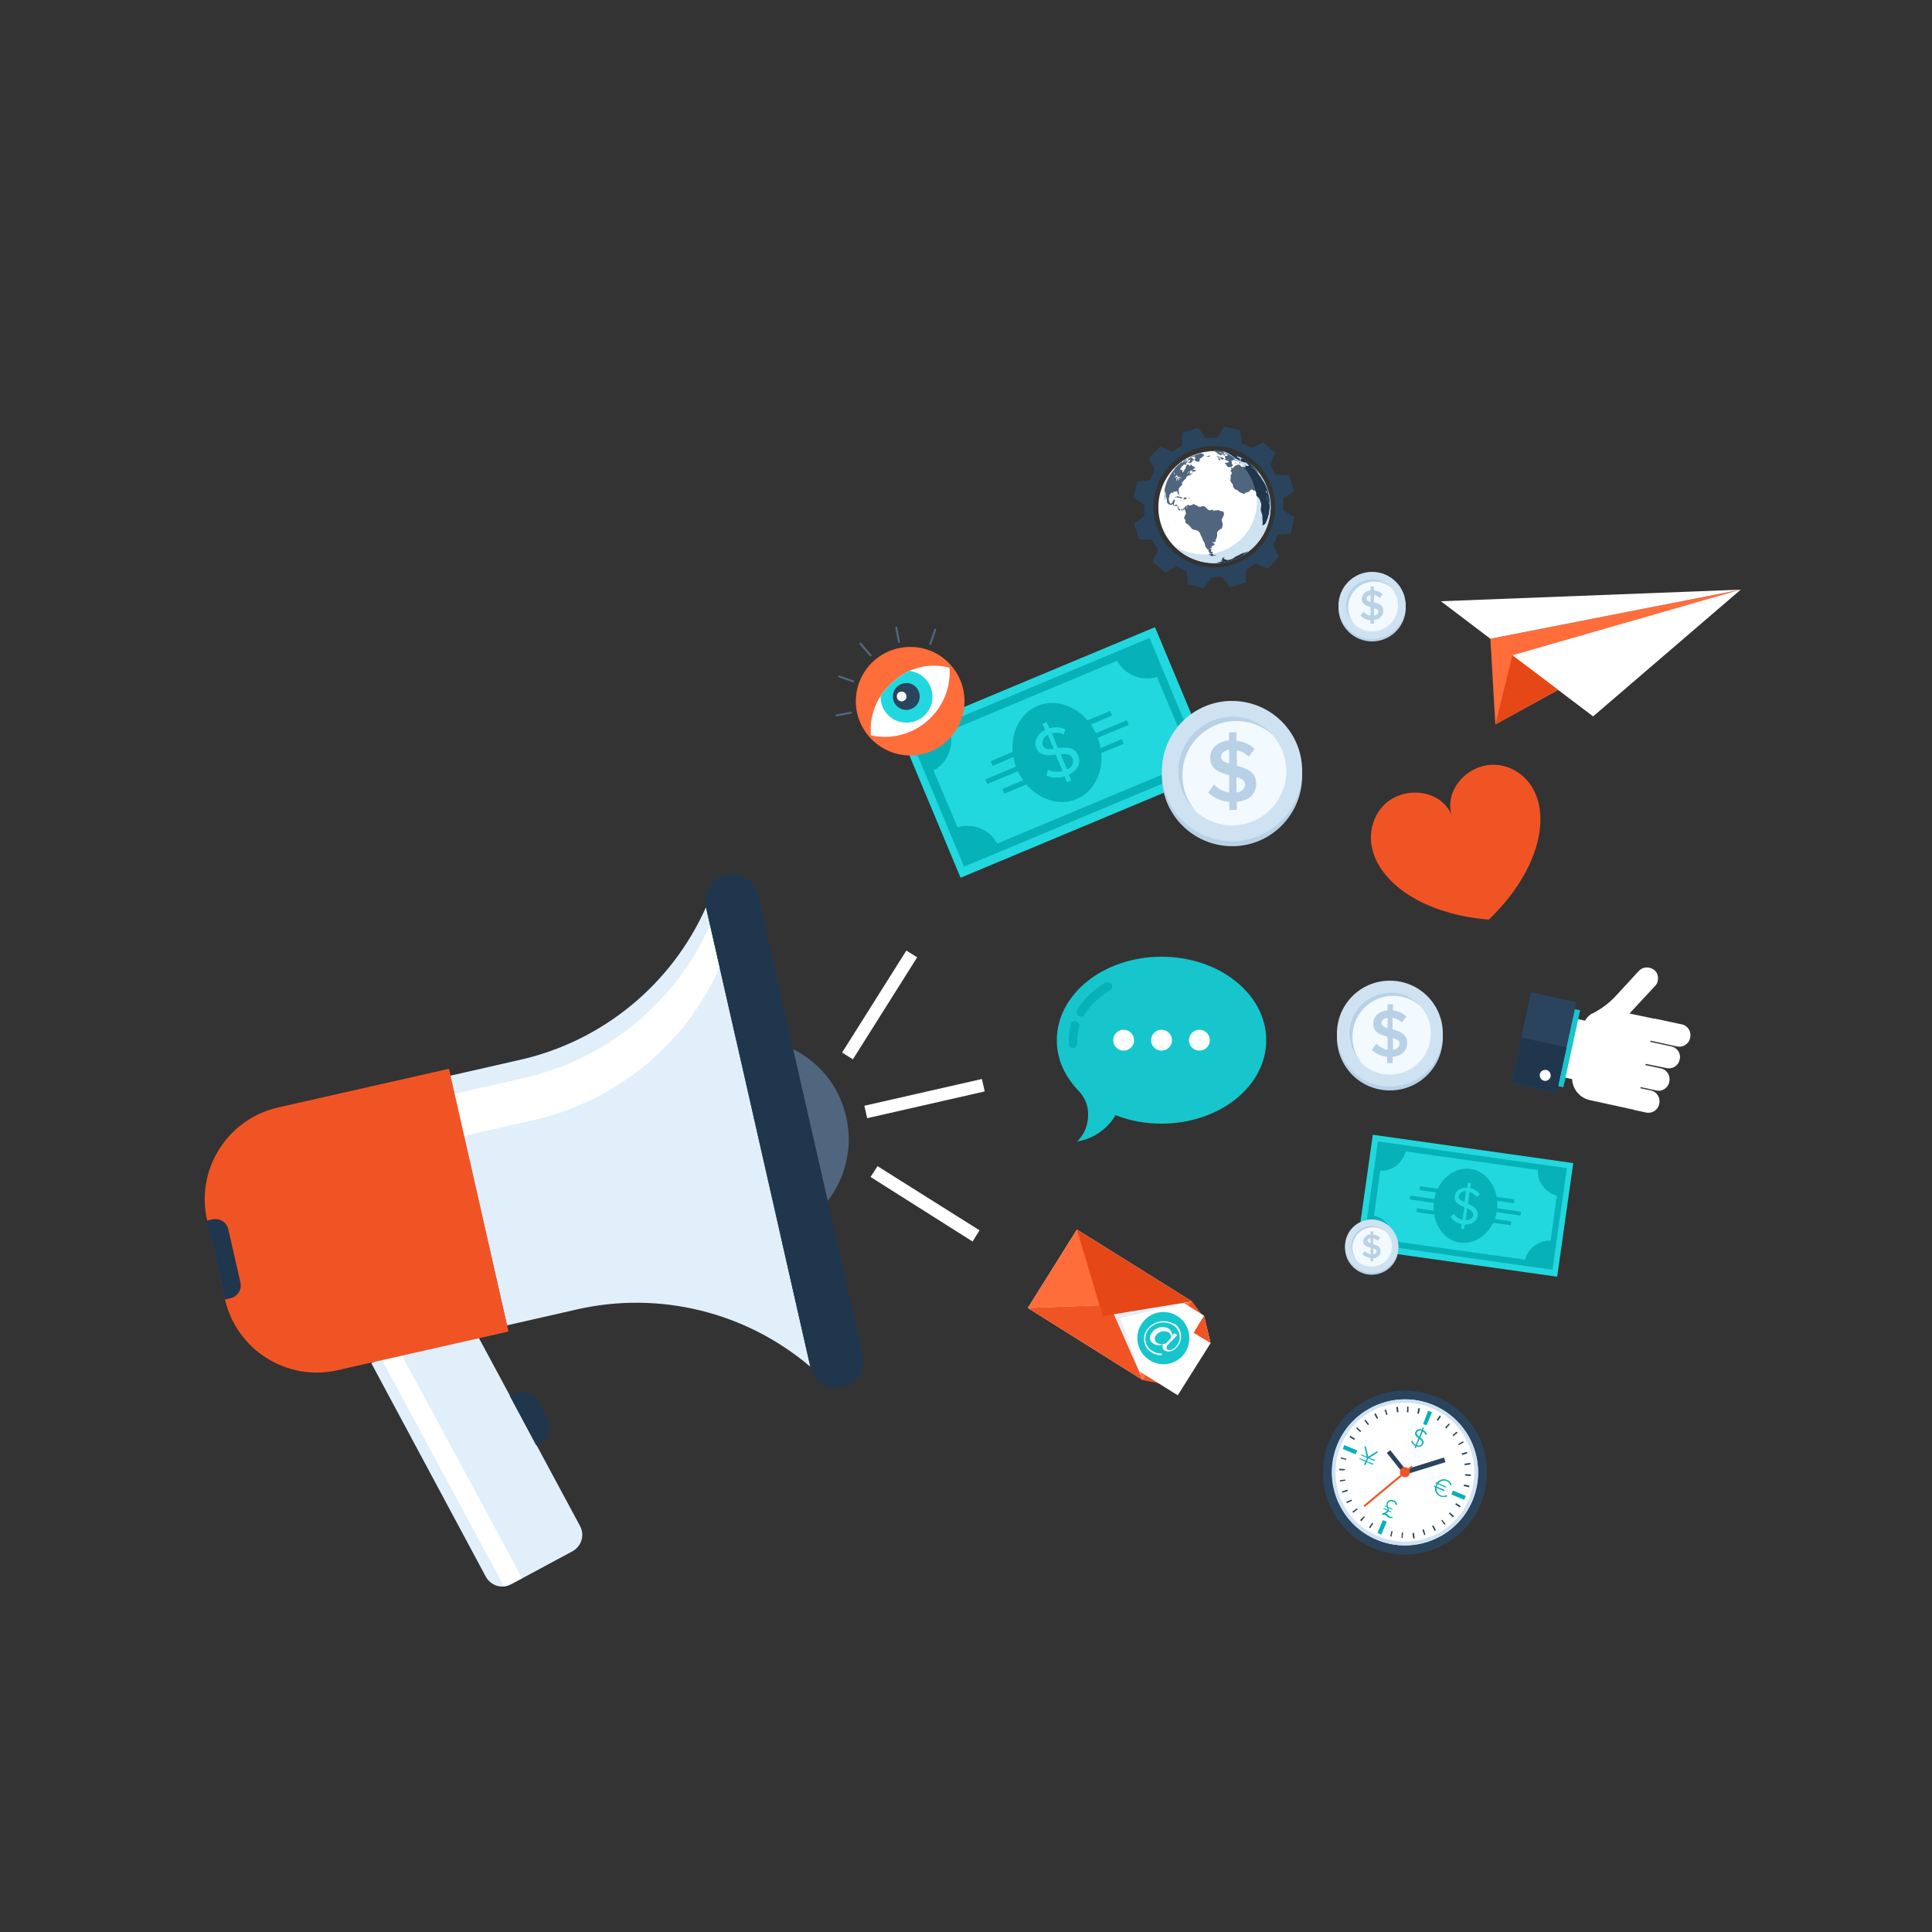 <svg xmlns="http://www.w3.org/2000/svg" xmlns:xlink="http://www.w3.org/1999/xlink" id="Layer_1" x="0px" y="0px" viewBox="0 0 500 500" style="enable-background:new 0 0 500 500;" xml:space="preserve">
<rect x="0" y="0" width="500" height="500" fill="#333333" stroke="none"/>
<style type="text/css">
	.st0{fill:#E1EFFA;}
	.st1{fill:#FFFFFF;}
	.st2{fill:#20364D;}
	.st3{fill:#50667E;}
	.st4{fill:#F15424;}
	.st5{fill:#21D8DE;}
	.st6{fill:#06B2B8;}
	.st7{fill:#FF6D3B;}
	.st8{fill:#16C6CC;}
	.st9{fill:#F2F9FF;}
	.st10{fill:#E64717;}
	.st11{fill:#B8D1E6;}
	.st12{fill:#CEE2F2;}
	.st13{fill:#2A445E;}
	.st14{clip-path:url(#SVGID_2_);}
	.st15{fill-rule:evenodd;clip-rule:evenodd;fill:#50667E;}
</style>
<title>116</title>
<g>
	<path class="st0" d="M125.7,408c1.3,2.4,4.2,3.3,6.6,2c0,0,0,0,0,0l15.8-8.5c2.4-1.3,3.3-4.2,2-6.6c0,0,0,0,0,0l-29.7-55.2   l-24.3,13.1L125.7,408z"></path>
	<path class="st1" d="M135.1,408.4l-2.8,1.5c-0.6,0.3-1.2,0.5-1.9,0.6l-31.9-59.2l4.5-2.4L135.1,408.4z"></path>
	<path class="st2" d="M138.8,374.1l0.9-0.5c2.4-1.3,3.2-4.2,2-6.6c0,0,0,0,0,0l-2.3-4.3c-1.3-2.4-4.2-3.2-6.6-2l-0.9,0.5   L138.8,374.1z"></path>
	<path class="st3" d="M219,289.1c3.2,14-5.6,27.9-19.6,31.1c-14,3.2-27.9-5.6-31.1-19.6c-3.2-14,5.6-27.9,19.6-31.1   C201.9,266.3,215.9,275,219,289.1C219,289.1,219,289.1,219,289.1z"></path>
	
		<rect x="223.6" y="282.8" transform="matrix(0.975 -0.222 0.222 0.975 -57.096 60.077)" class="st1" width="31.2" height="3.3"></rect>
	
		<rect x="212.1" y="258.3" transform="matrix(0.533 -0.846 0.846 0.533 -113.636 314.16)" class="st1" width="31.2" height="3.3"></rect>
	<polygon class="st1" points="253.5,318.4 227.1,301.8 225.3,304.6 251.7,321.3  "></polygon>
	<path class="st0" d="M134.5,274.3l-18,4.1l14.7,64.6l18-4.1c21.4-4.9,43.8,0.6,60.5,14.8l-27-118.9   C173.8,254.8,155.9,269.5,134.5,274.3z"></path>
	<path class="st1" d="M138,289.9l-18,4.1l-2.5-10.9l18-4.1c21.4-4.8,39.3-19.5,48.2-39.5l2.5,10.9C177.3,270.4,159.5,285,138,289.9z   "></path>
	<path class="st2" d="M223.3,350.6c0.8,3.8-1.5,7.5-5.3,8.3l0,0c-3.8,0.9-7.5-1.5-8.3-5.3l-27-118.9c-0.9-3.8,1.5-7.5,5.2-8.3   c0,0,0,0,0,0l0,0c3.8-0.9,7.5,1.5,8.3,5.3L223.3,350.6z"></path>
	<path class="st4" d="M131.6,344.6l-44.2,10c-13.1,3-26.2-5.2-29.2-18.4c0,0,0,0,0,0l-4.6-20.4c-3-13.1,5.2-26.2,18.4-29.2   c0,0,0,0,0,0l44.2-10L131.6,344.6z"></path>
	<path class="st4" d="M60.5,313.7c-0.1,0-0.3,0.1-0.4,0.1c-1.3,0.1-2.5-1-2.6-2.3c0,0,0,0,0,0c-0.5-9.6,6-18.2,15.4-20.4l15.3-3.5   c1.3-0.3,2.6,0.5,2.9,1.8c0.3,1.3-0.5,2.6-1.8,2.9l-15.3,3.5c-7.1,1.6-12,8.1-11.6,15.3C62.5,312.4,61.7,313.5,60.5,313.7z"></path>
	<path class="st2" d="M58.2,336.3l1.4-0.3c1.9-0.4,3.1-2.3,2.6-4.2l-3.1-13.6c-0.4-1.9-2.3-3.1-4.2-2.6c0,0,0,0,0,0l-1.4,0.3   L58.2,336.3z"></path>
	
		<rect x="237.9" y="174.5" transform="matrix(0.923 -0.386 0.386 0.923 -53.935 120.636)" class="st5" width="71.4" height="40.4"></rect>
	<path class="st6" d="M264.6,193.5l-8.2,3.5l0.5,1.2l7.8-3.3C264.6,194.4,264.6,193.9,264.6,193.5z"></path>
	<path class="st6" d="M281.3,190.7c0.1,0.2,0.2,0.4,0.3,0.6c0.1,0.2,0.2,0.4,0.2,0.6l10.3-4.3l-0.5-1.2L281.3,190.7z"></path>
	<path class="st6" d="M265.5,198c-0.1-0.2-0.2-0.4-0.2-0.6l-10.3,4.3l0.5,1.2l10.3-4.3C265.7,198.5,265.6,198.3,265.5,198z"></path>
	<path class="st6" d="M287.8,185.2l-0.5-1.2l-8.2,3.4c0.3,0.3,0.6,0.7,0.9,1.1L287.8,185.2z"></path>
	<path class="st6" d="M282.6,195.9l8.2-3.4l-0.5-1.2l-7.8,3.3C282.5,195,282.6,195.5,282.6,195.9z"></path>
	<path class="st6" d="M267.2,200.9l-7.8,3.3l0.5,1.2l8.2-3.4C267.8,201.6,267.5,201.3,267.2,200.9z"></path>
	<path class="st6" d="M271.2,190.2l1.5,3.6c-1.3,0.2-2.4,0.1-2.8-0.8C269.5,191.8,270.1,190.6,271.2,190.2z M274.5,195.2l1.7,4   c1.6-0.9,1.7-2.1,1.4-2.9C277.1,195.1,275.9,195,274.5,195.2z M283.9,190.4c2.8,6.7,0.4,14-5.3,16.4c-5.7,2.4-12.6-1.1-15.4-7.7   c-2.8-6.7-0.4-14,5.3-16.4C274.2,180.3,281.1,183.7,283.9,190.4z M279,195.5c-0.9-2.3-3.1-2.1-5.2-1.9l-1.6-3.8   c1-0.3,2.2-0.2,3.1,0.3l0.4-1.4c-1.3-0.6-2.8-0.6-4.1-0.2l-0.7-1.6l-1.1,0.4l0.7,1.6c-2,1-3,2.9-2.3,4.7c0.9,2.1,3,2,5,1.7l1.8,4.2   c-1.3,0.4-2.6,0.2-3.8-0.3l-0.4,1.5c1.5,0.7,3.2,0.7,4.7,0.2l0.6,1.5l1.1-0.4l-0.6-1.5C279.4,199.1,279.7,197,279,195.5z"></path>
	<path class="st6" d="M288.4,168.9l-43.7,18.3l-9.1,3.8l3.8,9.1l6.3,15.1l3.8,9.1l9.1-3.8l43.7-18.3l9.1-3.8l-3.8-9.1l-6.3-15.1   l-3.8-9.1L288.4,168.9z M305.6,189.9c-1.8,1-3.2,2.5-3.9,4.4c-0.8,1.9-0.9,4-0.3,5.9l-43.3,18.1c-1-1.8-2.5-3.2-4.4-3.9   c-1.9-0.8-4-0.9-5.9-0.3l-6.2-14.7c1.8-1,3.2-2.5,3.9-4.4c0.8-1.9,0.9-4,0.3-5.9l43.3-18.1c1,1.8,2.5,3.2,4.4,3.9   c1.9,0.8,4,0.9,5.9,0.3L305.6,189.9z"></path>
	
		<rect x="364.4" y="285.8" transform="matrix(0.14 -0.99 0.99 0.14 17.165 643.821)" class="st5" width="29.7" height="52.4"></rect>
	<path class="st6" d="M374,307.9l-6.5-0.9l-0.1,1l6.2,0.9C373.7,308.5,373.8,308.2,374,307.9z"></path>
	<path class="st6" d="M385.6,312.4c0,0.2,0,0.3-0.1,0.5c0,0.2-0.1,0.3-0.1,0.5l8.1,1.2l0.1-1L385.6,312.4z"></path>
	<path class="st6" d="M372.9,311.1c0-0.2,0.1-0.3,0.1-0.5l-8.1-1.2l-0.1,1l8.1,1.2C372.9,311.5,372.9,311.3,372.9,311.1z"></path>
	<path class="st6" d="M391.8,311.4l0.1-1l-6.5-0.9c0.1,0.3,0.1,0.7,0.2,1L391.8,311.4z"></path>
	<path class="st6" d="M384.5,316.2l6.5,0.9l0.1-1l-6.2-0.9C384.8,315.6,384.6,315.9,384.5,316.2z"></path>
	<path class="st6" d="M372.9,313.6l-6.2-0.9l-0.1,1l6.5,0.9C373,314.2,372.9,313.9,372.9,313.6z"></path>
	<path class="st6" d="M379.4,308.3l-0.4,2.8c-0.9-0.4-1.6-0.8-1.5-1.6C377.8,308.7,378.6,308.1,379.4,308.3z M379.7,312.7l-0.4,3.1   c1.3,0,1.9-0.7,2-1.3C381.3,313.6,380.6,313.1,379.7,312.7z M387.4,313.2c-0.7,5.2-5,9-9.5,8.4c-4.5-0.6-7.5-5.4-6.8-10.7   c0.7-5.3,5-9,9.5-8.4C385.1,303.2,388.1,307.9,387.4,313.2z M382.4,314.6c0.2-1.8-1.2-2.5-2.5-3.1l0.4-3c0.8,0.2,1.4,0.7,1.9,1.3   l0.8-0.7c-0.6-0.8-1.5-1.4-2.5-1.6l0.2-1.3l-0.8-0.1l-0.2,1.3c-1.7-0.1-3,0.7-3.2,2.1c-0.2,1.7,1.1,2.4,2.5,2.9l-0.5,3.3   c-0.9-0.2-1.7-0.8-2.3-1.6l-0.8,0.8c0.7,1,1.7,1.7,2.9,1.9l-0.2,1.2l0.8,0.1l0.2-1.2C381.2,317,382.2,315.8,382.4,314.6z"></path>
	<path class="st6" d="M398.3,301.3l-34.5-4.9l-7.2-1l-1,7.2l-1.7,11.9l-1,7.2l7.2,1l34.5,4.9l7.2,1l1-7.2l1.7-11.9l1-7.2   L398.3,301.3z M401.3,321.1c-1.5-0.1-3,0.4-4.2,1.3c-1.2,0.9-2.1,2.2-2.4,3.6l-34.2-4.8c0.1-1.5-0.4-3-1.3-4.2   c-0.9-1.2-2.2-2.1-3.6-2.4l1.6-11.6c3.1,0.1,5.8-2,6.6-5l34.2,4.8c-0.1,1.5,0.4,3,1.3,4.2c0.9,1.2,2.2,2.1,3.6,2.4L401.3,321.1z"></path>
	<polygon class="st4" points="311.1,340.3 308.5,336.8 295.8,357.2 300,358  "></polygon>
	<polygon class="st7" points="308.5,336.8 295.8,357.2 287.2,337.7  "></polygon>
	<polygon class="st1" points="311.6,340.5 291.5,327.9 280.3,345.8 304.8,361.1 313.3,347.6  "></polygon>
	<path class="st8" d="M306.8,349.9c-2,3.2-6.2,4.1-9.3,2.1c-3.2-2-4.1-6.2-2.1-9.3c2-3.2,6.2-4.1,9.3-2.1c0,0,0,0,0,0   C307.8,342.5,308.7,346.7,306.8,349.9z"></path>
	<path class="st9" d="M303.9,342.7c-2.4-1.5-5.6-0.8-7.2,1.6c-1.2,1.9-0.7,4.4,1.2,5.6c0,0,0.1,0.1,0.1,0.1c0.8,0.5,1.8,0.8,2.7,0.7   l0-0.4c-0.9,0-1.7-0.2-2.5-0.7c-1.7-1-2.3-3.2-1.3-5c0-0.1,0.1-0.1,0.1-0.2c1.4-2.1,4.3-2.8,6.5-1.5c1.7,1,2.3,3.1,1.4,4.8   c-0.1,0.1-0.1,0.2-0.2,0.3c-1,1.5-2,1.5-2.5,1.3c-0.3-0.2-0.4-0.6-0.2-0.9c0,0,0,0,0-0.1c0-0.1,0.1-0.1,0.2-0.2l2.5-2.6l-0.8-0.5   l-0.6,0.6c0.1-0.7-0.3-1.4-0.9-1.8c-1.5-0.8-3.4-0.3-4.4,1.2c-0.7,0.9-0.5,2.1,0.4,2.7c0.1,0,0.1,0.1,0.2,0.1   c0.7,0.4,1.6,0.5,2.4,0.1l0,0.1c-0.3,0.5-0.1,1.2,0.4,1.5c0.9,0.6,2.5,0.3,3.6-1.4c1.2-1.8,0.8-4.3-1.1-5.6   C304.1,342.7,304,342.7,303.9,342.7z M301.8,347.6c-0.7,0.4-1.6,0.3-2.3,0c-0.6-0.4-0.8-1.2-0.5-1.8c0-0.1,0.1-0.1,0.1-0.1   c0.7-1.1,2.1-1.5,3.3-0.9c0.5,0.3,0.8,0.9,0.6,1.5L301.8,347.6z"></path>
	<polygon class="st4" points="311.6,340.5 308.9,344.9 313.3,347.6  "></polygon>
	<polygon class="st0" points="308.5,336.8 278.7,318.2 266,338.5 295.8,357.2 289.9,341.1  "></polygon>
	<polygon class="st7" points="287.2,337.7 266,338.5 278.7,318.2  "></polygon>
	<polygon class="st4" points="295.8,357.2 266,338.5 287.2,337.7  "></polygon>
	<polygon class="st10" points="278.7,318.2 285.4,340.6 308.5,336.8  "></polygon>
	<path class="st11" d="M337,200.8c0,10-8.1,18.2-18.1,18.2c-10,0-18.2-8.1-18.2-18.1c0-10,8.1-18.2,18.1-18.2c0,0,0,0,0,0   C328.9,182.7,337,190.8,337,200.8z"></path>
	<path class="st12" d="M337,199.5c0,10-8.1,18.2-18.1,18.2s-18.2-8.1-18.2-18.1c0-10,8.1-18.2,18.1-18.2c0,0,0,0,0,0   C328.9,181.4,337,189.5,337,199.5z"></path>
	<path class="st9" d="M318.9,213.6c-7.8,0-14-6.3-14-14c0-7.8,6.3-14,14-14c7.8,0,14,6.3,14,14c0,0,0,0,0,0   C332.9,207.3,326.6,213.6,318.9,213.6C318.9,213.6,318.9,213.6,318.9,213.6z"></path>
	<path class="st11" d="M318.1,207.5c-2-0.1-4-1-5.4-2.4l1.5-2.1c1,1.1,2.4,1.9,3.9,2.1v-4.5c-2.4-0.6-4.9-1.5-4.9-4.5   c0-2.4,1.9-4.2,4.9-4.5v-2.1h1.9v2.2c1.7,0.2,3.4,0.9,4.7,2.1l-1.5,2c-0.9-0.8-1.9-1.4-3.1-1.6v4c2.4,0.6,5,1.5,5,4.6   c0,2.4-1.5,4.4-5,4.7v2.1h-1.9L318.1,207.5z M318.1,197.6V194c-1.3,0.2-2.1,0.9-2.1,1.9C316,196.8,316.9,197.3,318.1,197.6z    M320,201.1v4c1.6-0.2,2.2-1.2,2.2-2.1C322.2,202,321.3,201.5,320,201.1L320,201.1z"></path>
	<path class="st11" d="M306,200.6c0-7.7,6.2-14,14-14c3.5,0,6.8,1.3,9.4,3.6c-5.2-5.8-14-6.3-19.8-1.1s-6.3,14-1.1,19.8   c0.4,0.4,0.7,0.8,1.1,1.1C307.2,207.4,306,204.1,306,200.6z"></path>
	<path class="st11" d="M363.8,157.3c0,4.8-3.9,8.7-8.7,8.7c-4.8,0-8.7-3.9-8.7-8.7c0-4.8,3.9-8.7,8.7-8.7c0,0,0,0,0,0   C359.9,148.6,363.8,152.5,363.8,157.3z"></path>
	<path class="st12" d="M363.8,156.7c0,4.8-3.9,8.7-8.7,8.7c-4.8,0-8.7-3.9-8.7-8.7c0-4.8,3.9-8.7,8.7-8.7c0,0,0,0,0,0   C359.9,148,363.8,151.9,363.8,156.7z"></path>
	<path class="st9" d="M355.1,163.4c-3.7,0-6.7-3-6.7-6.7s3-6.7,6.7-6.7c3.7,0,6.7,3,6.7,6.7C361.8,160.4,358.8,163.4,355.1,163.4   C355.1,163.4,355.1,163.4,355.1,163.4z"></path>
	<path class="st11" d="M354.7,160.5c-1,0-1.9-0.5-2.6-1.2l0.7-1c0.5,0.5,1.1,0.9,1.9,1v-2.2c-1.1-0.3-2.3-0.7-2.3-2.1   c0.1-1.2,1.1-2.2,2.3-2.2v-1h0.9v1c0.8,0.1,1.6,0.4,2.2,1l-0.7,1c-0.4-0.4-0.9-0.7-1.5-0.8v1.9c1.2,0.3,2.4,0.7,2.4,2.2   c0,1.3-1.1,2.3-2.3,2.3c0,0-0.1,0-0.1,0v1h-0.9L354.7,160.5z M354.7,155.8V154c-0.6,0.1-1,0.4-1,0.9   C353.7,155.4,354.1,155.6,354.7,155.8z M355.6,157.4v1.9c0.8-0.1,1.1-0.6,1.1-1C356.7,157.8,356.2,157.6,355.6,157.4L355.6,157.4z"></path>
	<path class="st11" d="M348.9,157.2c0-3.7,3-6.7,6.7-6.7c1.7,0,3.3,0.6,4.5,1.7c-2.5-2.8-6.7-3-9.5-0.5s-3,6.7-0.5,9.5   c0.2,0.2,0.4,0.4,0.5,0.5C349.5,160.4,348.9,158.8,348.9,157.2z"></path>
	<path class="st11" d="M373.4,268.5c0,7.6-6.1,13.7-13.7,13.7s-13.7-6.1-13.7-13.7c0-7.6,6.1-13.7,13.7-13.7c0,0,0,0,0,0   C367.3,254.8,373.4,260.9,373.4,268.5z"></path>
	<path class="st12" d="M373.4,267.5c0,7.6-6.1,13.7-13.7,13.7s-13.7-6.1-13.7-13.7c0-7.6,6.1-13.7,13.7-13.7c0,0,0,0,0,0   C367.3,253.8,373.4,259.9,373.4,267.5z"></path>
	<path class="st9" d="M359.7,278.1c-5.9,0-10.6-4.7-10.6-10.6c0-5.9,4.7-10.6,10.6-10.6c5.9,0,10.6,4.7,10.6,10.6   C370.3,273.3,365.6,278.1,359.7,278.1C359.7,278.1,359.7,278.1,359.7,278.1z"></path>
	<path class="st11" d="M359.1,273.5c-1.5-0.1-3-0.7-4.1-1.8l1.2-1.6c0.8,0.8,1.8,1.4,2.9,1.6v-3.4c-1.8-0.5-3.7-1.1-3.7-3.4   c0-1.8,1.4-3.2,3.7-3.4v-1.6h1.4v1.6c1.3,0.1,2.6,0.7,3.5,1.6l-1.2,1.5c-0.6-0.6-1.5-1.1-2.4-1.2v3c1.8,0.5,3.8,1.2,3.8,3.5   c0,1.8-1.2,3.4-3.8,3.6v1.6h-1.4V273.5z M359.1,266.1v-2.7c-1,0.1-1.6,0.7-1.6,1.4C357.6,265.4,358.2,265.8,359.1,266.1z    M360.5,268.7v3c1.2-0.2,1.7-0.9,1.7-1.6C362.2,269.3,361.5,268.9,360.5,268.7z"></path>
	<path class="st11" d="M350,268.3c0-5.8,4.7-10.6,10.6-10.6c2.6,0,5.1,1,7.1,2.7c-3.9-4.4-10.6-4.7-15-0.8c-4.4,3.9-4.7,10.6-0.8,15   c0.3,0.3,0.6,0.6,0.9,0.9C350.9,273.5,350,271,350,268.3z"></path>
	<path class="st11" d="M361.9,323c0,3.8-3.1,6.9-6.9,6.9s-6.9-3.1-6.9-6.9c0-3.8,3.1-6.9,6.9-6.9c0,0,0,0,0,0   C358.8,316.1,361.8,319.2,361.9,323z"></path>
	<path class="st12" d="M361.9,322.5c0,3.8-3.1,6.9-6.9,6.9c-3.8,0-6.9-3.1-6.9-6.9c0-3.8,3.1-6.9,6.9-6.9c0,0,0,0,0,0   C358.8,315.6,361.8,318.7,361.9,322.5z"></path>
	<path class="st9" d="M354.9,327.8c-3,0-5.3-2.4-5.3-5.3s2.4-5.3,5.3-5.3c3,0,5.3,2.4,5.3,5.3C360.3,325.4,357.9,327.8,354.9,327.8   C354.9,327.8,354.9,327.8,354.9,327.8z"></path>
	<path class="st11" d="M354.7,325.5c-0.8,0-1.5-0.4-2.1-0.9l0.6-0.8c0.4,0.4,0.9,0.7,1.5,0.8v-1.7c-0.9-0.2-1.9-0.6-1.9-1.7   c0.1-1,0.9-1.7,1.9-1.7v-0.8h0.7v0.8c0.7,0.1,1.3,0.3,1.8,0.8l-0.6,0.8c-0.3-0.3-0.7-0.5-1.2-0.6v1.5c0.9,0.2,1.9,0.6,1.9,1.8   c0,1-0.8,1.8-1.8,1.8c0,0-0.1,0-0.1,0v0.8h-0.7V325.5z M354.7,321.8v-1.4c-0.5,0.1-0.8,0.3-0.8,0.7   C353.9,321.4,354.2,321.6,354.7,321.8z M355.4,323.1v1.5c0.6-0.1,0.9-0.4,0.9-0.8C356.2,323.4,355.8,323.2,355.4,323.1L355.4,323.1   z"></path>
	<path class="st11" d="M350,322.9c0-2.9,2.4-5.3,5.3-5.3c1.3,0,2.6,0.5,3.6,1.4c-2-2.2-5.3-2.4-7.5-0.4c-2.2,2-2.4,5.3-0.4,7.5   c0.1,0.2,0.3,0.3,0.4,0.4C350.5,325.5,350,324.2,350,322.9z"></path>
	<path class="st1" d="M427,269.3l1.2-5.7l7,1.5c1.6,0.3,2.6,1.9,2.2,3.5c0,0,0,0,0,0l0,0c-0.3,1.6-1.9,2.6-3.5,2.2L427,269.3z"></path>
	<path class="st1" d="M425.7,275.3l1.2-5.7l5.6,1.2c1.6,0.3,2.6,1.9,2.2,3.4c0,0,0,0,0,0l0,0c-0.3,1.6-1.9,2.6-3.5,2.2c0,0,0,0,0,0   L425.7,275.3z"></path>
	<path class="st1" d="M424.4,281.3l1.2-5.7l4.2,0.9c1.6,0.3,2.6,1.9,2.2,3.5l0,0c-0.3,1.6-1.9,2.6-3.4,2.2c0,0,0,0,0,0L424.4,281.3z   "></path>
	<path class="st1" d="M423.1,287.3l1.2-5.7l2.9,0.6c1.6,0.3,2.6,1.9,2.2,3.5l0,0c-0.3,1.6-1.9,2.6-3.5,2.2L423.1,287.3z"></path>
	
		<rect x="399.7" y="270.2" transform="matrix(0.213 -0.977 0.977 0.213 55.363 611.719)" class="st1" width="15.5" height="2.6"></rect>
	<path class="st1" d="M428.4,263.7l-5.1,23.6l-11.9-2.6c-3.1-0.7-5.1-3.8-4.4-6.9c0,0,0,0,0,0l2.7-12.3c0.3-1.3,1.1-2.5,2.3-3.2   c0,0,0,0,0.1,0c0.1,0,0.1-0.1,0.2-0.1c2.3-1.2,4.4-2.8,6.1-4.7l5.7-6.2c1.1-1.2,2.9-1.2,4.1-0.2c0,0,0,0,0,0c0.6,0.5,0.9,1.3,0.9,2   c0,0.8-0.2,1.5-0.8,2.1l-6.6,7.1L428.4,263.7z"></path>
	
		<rect x="395.8" y="270.4" transform="matrix(0.213 -0.977 0.977 0.213 54.65 610.161)" class="st8" width="20.4" height="1.5"></rect>
	
		<rect x="387.4" y="263.8" transform="matrix(0.213 -0.977 0.977 0.213 50.858 602.644)" class="st13" width="24.1" height="12"></rect>
	
		<rect x="392.2" y="269.7" transform="matrix(0.213 -0.977 0.977 0.213 44.092 606.04)" class="st2" width="12.1" height="12"></rect>
	<path class="st1" d="M399.6,279.7c-0.8-0.2-1.2-0.9-1.1-1.7c0.2-0.8,0.9-1.2,1.7-1.1c0.8,0.2,1.2,0.9,1.1,1.7c0,0,0,0,0,0   C401.1,279.4,400.3,279.9,399.6,279.7z"></path>
	<path class="st7" d="M246.2,172.3c5.1,5.9,4.4,14.7-1.5,19.8c-5.9,5.1-14.7,4.4-19.8-1.5c-5.1-5.9-4.4-14.7,1.5-19.8   C232.3,165.8,241.2,166.4,246.2,172.3C246.2,172.3,246.2,172.3,246.2,172.3z"></path>
	<path class="st1" d="M231.2,176.4c-4.1,3.4-6.3,8.6-5.8,13.9c9.1,2,18-3.8,20-12.8c0.3-1.6,0.5-3.2,0.3-4.7   C240.6,171.4,235.1,172.8,231.2,176.4z"></path>
	<g>
		<defs>
			<path id="SVGID_1_" d="M231.2,176.4c-4.1,3.4-6.3,8.6-5.8,13.9c9.1,2,18-3.8,20-12.8c0.3-1.6,0.5-3.2,0.3-4.7     C240.6,171.4,235.1,172.8,231.2,176.4z"></path>
		</defs>
		<clipPath id="SVGID_2_">
			<use xlink:href="#SVGID_1_" style="overflow:visible;"></use>
		</clipPath>
		<g class="st14">
			<path class="st5" d="M230.2,175.2c-2.8,2.4-3.1,6.7-0.7,9.5c2.4,2.8,6.7,3.1,9.5,0.7c2.8-2.4,3.1-6.7,0.7-9.5     C237.2,173.1,233,172.8,230.2,175.2C230.2,175.2,230.2,175.2,230.2,175.2z"></path>
			<path class="st13" d="M232.3,177.6c-1.5,1.3-1.6,3.5-0.4,4.9c1.3,1.5,3.5,1.6,4.9,0.4c1.5-1.3,1.6-3.5,0.4-4.9c0,0,0,0,0,0     C236,176.5,233.8,176.4,232.3,177.6z"></path>
			<path class="st9" d="M233.2,179c0.7-0.1,1.3,0.4,1.4,1.1c0.1,0.7-0.4,1.3-1.1,1.4c-0.7,0.1-1.3-0.4-1.4-1.1c0-0.1,0-0.2,0-0.2     C232.1,179.5,232.6,179,233.2,179z"></path>
		</g>
	</g>
	<path class="st3" d="M225.5,169.8c-0.1,0.1-0.3,0.1-0.4,0c0,0,0,0,0,0l-2.6-3c-0.1-0.1-0.1-0.3,0-0.4s0.3-0.1,0.4,0c0,0,0,0,0,0   l2.6,3C225.7,169.5,225.6,169.7,225.5,169.8C225.5,169.8,225.5,169.8,225.5,169.8z"></path>
	<path class="st3" d="M221.1,176.4c0,0.1-0.2,0.2-0.3,0.2l-3.7-1.3c-0.1-0.1-0.2-0.2-0.2-0.3c0.1-0.1,0.2-0.2,0.3-0.2l3.7,1.3   C221,176.1,221.1,176.3,221.1,176.4C221.1,176.4,221.1,176.4,221.1,176.4z"></path>
	<path class="st3" d="M220.5,184.4c0,0.1-0.1,0.3-0.2,0.3c0,0,0,0,0,0l-3.8,0.7c-0.1,0-0.3-0.1-0.3-0.2c0-0.1,0.1-0.3,0.2-0.3   c0,0,0,0,0,0l3.8-0.7C220.3,184.1,220.4,184.2,220.5,184.4C220.5,184.3,220.5,184.3,220.5,184.4z"></path>
	<path class="st3" d="M232.7,166.4c-0.1,0-0.3-0.1-0.3-0.2c0,0,0,0,0,0l-0.7-3.8c0-0.1,0.1-0.3,0.2-0.3s0.3,0.1,0.3,0.2c0,0,0,0,0,0   l0.7,3.8C233,166.2,232.9,166.3,232.7,166.4z"></path>
	<path class="st3" d="M240.7,166.9c-0.1,0-0.2-0.2-0.2-0.3c0,0,0,0,0,0l1.3-3.7c0-0.1,0.2-0.2,0.3-0.2s0.2,0.2,0.2,0.3l0,0l-1.3,3.7   C240.9,166.9,240.8,167,240.7,166.9z"></path>
	<path class="st13" d="M383.2,389.2c-4.5,10.8-16.9,16-27.7,11.5s-16-16.9-11.5-27.7c4.5-10.8,16.9-16,27.7-11.5   C382.6,365.9,387.7,378.3,383.2,389.2z"></path>
	<path class="st1" d="M381.1,388.3c-4,9.6-15,14.2-24.7,10.2c-9.6-4-14.2-15-10.2-24.7c4-9.6,15-14.2,24.7-10.2c0,0,0,0,0,0   C380.5,367.6,385.1,378.6,381.1,388.3z"></path>
	<polygon class="st6" points="369.2,368.9 368.3,368.5 369.6,365.1 370.6,365.5  "></polygon>
	
		<rect x="349" y="373.4" transform="matrix(0.384 -0.923 0.923 0.384 -131.16 553.739)" class="st6" width="1.1" height="3.6"></rect>
	
		<rect x="356" y="394.5" transform="matrix(0.384 -0.923 0.923 0.384 -144.336 573.826)" class="st6" width="3.6" height="1.1"></rect>
	
		<rect x="377.1" y="385" transform="matrix(0.384 -0.923 0.923 0.384 -124.556 586.993)" class="st6" width="1.1" height="3.6"></rect>
	<path class="st13" d="M373.7,377.2l-10.3,3.2c-0.3,0.1-0.5,0.4-0.4,0.8c0.1,0.3,0.4,0.5,0.8,0.4l10.3-3.2L373.7,377.2z"></path>
	<path class="st13" d="M364.1,380.7l-4.3-5.4l-0.9,0.7l4.3,5.4c0.2,0.3,0.6,0.3,0.8,0.1C364.2,381.3,364.3,380.9,364.1,380.7   L364.1,380.7z"></path>
	<polygon class="st4" points="353.2,390 365.6,379.7 365.3,379.3 352.9,389.6  "></polygon>
	<path class="st4" d="M364.8,381.5c-0.3,0.7-1,1-1.7,0.7c-0.7-0.3-1-1-0.7-1.7s1-1,1.7-0.7c0,0,0,0,0,0   C364.7,380.1,365.1,380.9,364.8,381.5z"></path>
	<path class="st12" d="M370.8,363.6c-9.6-4-20.7,0.6-24.7,10.2c-4,9.6,0.6,20.7,10.2,24.7c9.6,4,20.7-0.6,24.7-10.2c0,0,0,0,0,0   C385.1,378.6,380.5,367.6,370.8,363.6z M356.7,397.6c-9.2-3.8-13.5-14.3-9.7-23.5c3.8-9.2,14.3-13.5,23.5-9.7   c9.2,3.8,13.5,14.3,9.7,23.5C376.4,397.1,365.9,401.4,356.7,397.6L356.7,397.6z"></path>
	
		<rect x="371.7" y="367.1" transform="matrix(0.538 -0.843 0.843 0.538 -137.616 483.352)" class="st13" width="1.4" height="0.4"></rect>
	<polygon class="st13" points="374.3,369.7 374,369.4 375,368.4 375.2,368.6  "></polygon>
	<polygon class="st13" points="376.1,371.7 375.9,371.4 377,370.5 377.2,370.8  "></polygon>
	<polygon class="st13" points="377.5,374 377.4,373.7 378.6,373 378.8,373.3  "></polygon>
	
		<rect x="378.4" y="376" transform="matrix(0.954 -0.299 0.299 0.954 -95.134 130.605)" class="st13" width="1.4" height="0.4"></rect>
	<polygon class="st13" points="379.1,379.2 379,378.8 380.5,378.6 380.5,379  "></polygon>
	<polygon class="st13" points="379.2,381.9 379.2,381.5 380.6,381.6 380.6,382  "></polygon>
	<polygon class="st13" points="378.8,384.6 378.9,384.2 380.3,384.5 380.2,384.9  "></polygon>
	
		<rect x="377.2" y="389.1" transform="matrix(0.544 -0.839 0.839 0.544 -155.036 494.144)" class="st13" width="0.4" height="1.4"></rect>
	<polygon class="st13" points="375,391.7 375.2,391.4 376.3,392.4 376,392.7  "></polygon>
	<polygon class="st13" points="373,393.5 373.2,393.3 374.1,394.4 373.8,394.6  "></polygon>
	<polygon class="st13" points="370.6,394.9 371,394.8 371.6,396 371.3,396.2  "></polygon>
	<polygon class="st13" points="368.1,395.9 368.5,395.8 368.9,397.2 368.6,397.3  "></polygon>
	
		<rect x="365.6" y="396.5" transform="matrix(0.992 -0.129 0.129 0.992 -48.268 50.603)" class="st13" width="0.4" height="1.4"></rect>
	<polygon class="st13" points="362.8,396.6 363.1,396.6 363,398 362.7,398  "></polygon>
	<polygon class="st13" points="360.1,396.2 360.4,396.3 360.1,397.7 359.8,397.6  "></polygon>
	<polygon class="st13" points="355.1,394.1 355.4,394.3 354.6,395.5 354.3,395.3  "></polygon>
	<polygon class="st13" points="353,392.4 353.2,392.6 352.3,393.7 352,393.4  "></polygon>
	<polygon class="st13" points="351.1,390.4 351.4,390.6 350.2,391.5 350,391.2  "></polygon>
	<polygon class="st13" points="349.7,388.1 349.9,388.4 348.6,389 348.4,388.7  "></polygon>
	<polygon class="st13" points="348.7,385.5 348.8,385.9 347.4,386.3 347.3,386  "></polygon>
	<polygon class="st13" points="348.1,382.9 348.2,383.2 346.8,383.4 346.7,383.1  "></polygon>
	<polygon class="st13" points="348.1,380.2 348,380.5 346.6,380.5 346.6,380.1  "></polygon>
	<polygon class="st13" points="348.4,377.5 348.4,377.8 347,377.5 347,377.2  "></polygon>
	
		<rect x="349.7" y="371.6" transform="matrix(0.549 -0.836 0.836 0.549 -153.368 460.247)" class="st13" width="0.4" height="1.4"></rect>
	<polygon class="st13" points="352.3,370.4 352,370.6 351,369.7 351.2,369.4  "></polygon>
	<polygon class="st13" points="354.3,368.6 354,368.8 353.1,367.6 353.4,367.4  "></polygon>
	
		<rect x="355.9" y="365.9" transform="matrix(0.891 -0.454 0.454 0.891 -127.564 201.494)" class="st13" width="0.4" height="1.4"></rect>
	<polygon class="st13" points="359.1,366.1 358.8,366.2 358.3,364.9 358.7,364.8  "></polygon>
	
		<rect x="361.3" y="364.2" transform="matrix(0.992 -0.127 0.127 0.992 -43.3 48.721)" class="st13" width="0.4" height="1.4"></rect>
	<polygon class="st13" points="364.5,365.5 364.1,365.5 364.2,364 364.5,364  "></polygon>
	<polygon class="st13" points="367.2,365.9 366.8,365.8 367.1,364.4 367.5,364.5  "></polygon>
	<path class="st6" d="M367.6,372l0.6-1.5c0.4,0.2,0.6,0.5,0.8,0.9l0.3-0.2c-0.2-0.5-0.5-0.9-1-1.1l0.2-0.6l-0.3-0.1l-0.2,0.6   c-0.6-0.3-1.4-0.1-1.7,0.6c0,0,0,0,0,0c-0.3,0.7,0.2,1.2,0.8,1.6l-0.7,1.7c-0.4-0.2-0.8-0.6-0.9-1.1l-0.3,0.2   c0.2,0.5,0.6,1,1.1,1.2l-0.2,0.5l0.3,0.1l0.2-0.5c0.6,0.3,1.4,0.1,1.7-0.5c0,0,0-0.1,0-0.1C368.7,373,368.1,372.4,367.6,372z    M367.3,371.8c-0.4-0.3-0.8-0.7-0.6-1.1c0.2-0.4,0.8-0.6,1.2-0.4L367.3,371.8z M366.7,374l0.7-1.6c0.4,0.4,0.8,0.7,0.6,1.2   C367.8,373.9,367.5,374.3,366.7,374L366.7,374z"></path>
	<path class="st6" d="M374.3,386.9c-0.4,0.3-1,0.3-1.4,0.1c-0.8-0.3-1.2-1.1-1.1-1.9l2,0.8l0.1-0.3l-2.1-0.9c0-0.1,0.1-0.2,0.1-0.3   c0-0.1,0.1-0.2,0.2-0.3l2.1,0.9l0.1-0.3l-2-0.8c0.5-0.7,1.4-0.9,2.1-0.6c0.5,0.2,0.8,0.6,0.9,1.1l0.4-0.1c-0.2-0.6-0.6-1.1-1.2-1.3   c-0.9-0.4-2-0.1-2.6,0.7l-0.3-0.1l-0.1,0.3l0.3,0.1c-0.1,0.1-0.1,0.2-0.2,0.3c0,0.1-0.1,0.2-0.1,0.3l-0.3-0.1l-0.1,0.3l0.3,0.1   c-0.2,1,0.4,2,1.4,2.4c0.6,0.2,1.3,0.2,1.8-0.1L374.3,386.9z"></path>
	<path class="st6" d="M360.4,392.5c-0.2,0.1-0.5,0.1-0.7,0c-0.4-0.2-0.4-0.5-0.8-0.7c-0.1,0-0.2-0.1-0.4-0.1   c0.4-0.1,0.7-0.3,0.8-0.6l0.7,0.3l0.1-0.2l-0.7-0.3c0-0.2,0-0.4-0.1-0.6l1,0.4l0.1-0.2l-1.2-0.5c-0.1-0.3-0.1-0.6,0-0.9   c0.2-0.5,0.8-0.7,1.3-0.5c0,0,0,0,0.1,0c0.4,0.2,0.6,0.5,0.6,0.9l0.4-0.1c-0.1-0.5-0.4-1-0.9-1.1c-0.7-0.3-1.5,0-1.8,0.6   c0,0,0,0,0,0c-0.1,0.3-0.1,0.6,0,0.9l-0.5-0.2l-0.1,0.2l0.7,0.3c0.1,0.2,0.1,0.4,0.1,0.6l-1-0.4l-0.1,0.2l1,0.4l0,0   c-0.3,0.5-0.8,0.7-1.3,0.7l0,0.4c0.3,0,0.6,0,0.8,0.1c0.5,0.2,0.4,0.5,1,0.7c0.3,0.1,0.6,0.1,0.9,0L360.4,392.5z"></path>
	<polygon class="st6" points="356.7,375.8 356.3,375.6 354.1,377 353.5,374.4 353.1,374.3 353.7,377 352.3,376.4 352.2,376.6    353.8,377.3 353.5,378 351.9,377.4 351.8,377.6 353.4,378.3 353,379 353.4,379.2 353.7,378.4 355.3,379.1 355.4,378.8 353.8,378.2    354.1,377.4 355.7,378.1 355.8,377.8 354.4,377.3  "></polygon>
	<path class="st8" d="M300.6,247.6c-15,0-27.1,9.7-27.1,21.6c0,5.1,2.2,9.6,5.9,13.4c1.5,1.7,2.3,3.8,2.2,6.1c0,2.5-1,4.9-2.8,6.7   c4.2-0.7,7.8-3.2,9.9-6.8c3.8,1.5,7.8,2.2,11.9,2.2c15,0,27.1-9.7,27.1-21.6C327.7,257.3,315.6,247.6,300.6,247.6z"></path>
	<g>
		<path class="st6" d="M277.7,271.2c-0.6,0-1.1-0.5-1.1-1.1c0-0.4,0-0.7,0-1c0-1.3,0.2-2.7,0.5-4c0.2-0.6,0.8-1,1.4-0.8    s1,0.8,0.8,1.4c-0.3,1.1-0.5,2.2-0.5,3.3c0,0.2,0,0.5,0,0.8C278.9,270.6,278.4,271.2,277.7,271.2    C277.8,271.2,277.8,271.2,277.7,271.2C277.8,271.2,277.7,271.2,277.7,271.2z"></path>
		<path class="st6" d="M279.8,263.1c-0.2,0-0.4-0.1-0.6-0.2c-0.5-0.3-0.7-1-0.4-1.6c0,0,0,0,0,0c1.2-1.9,2.7-3.7,4.5-5.1    c0.9-0.7,1.8-1.4,2.8-1.9c0.5-0.3,1.2-0.1,1.6,0.4c0.3,0.5,0.1,1.2-0.4,1.6c0,0,0,0,0,0c-0.9,0.5-1.7,1.1-2.6,1.8    c-1.6,1.2-2.9,2.7-4,4.5C280.5,262.9,280.2,263.1,279.8,263.1z"></path>
	</g>
	<path class="st1" d="M293.5,269.2c0,1.5-1.2,2.7-2.7,2.7c-1.5,0-2.7-1.2-2.7-2.7c0-1.5,1.2-2.7,2.7-2.7c0,0,0,0,0,0   C292.3,266.5,293.5,267.7,293.5,269.2C293.5,269.2,293.5,269.2,293.5,269.2z"></path>
	<path class="st1" d="M303.3,269.2c0,1.5-1.2,2.7-2.7,2.7s-2.7-1.2-2.7-2.7c0-1.5,1.2-2.7,2.7-2.7c0,0,0,0,0,0   C302.1,266.5,303.3,267.7,303.3,269.2C303.3,269.2,303.3,269.2,303.3,269.2z"></path>
	<path class="st1" d="M313.1,269.2c0,1.5-1.2,2.7-2.7,2.7c-1.5,0-2.7-1.2-2.7-2.7c0-1.5,1.2-2.7,2.7-2.7c0,0,0,0,0,0   C311.9,266.5,313.1,267.7,313.1,269.2C313.1,269.2,313.1,269.2,313.1,269.2z"></path>
	<path class="st4" d="M392.7,199.8c-9.2-5.9-19.8,3.2-16.9,11.5c-2.9-8.3-17-8.7-20.4,1.6c-3.5,10.7,8.1,23.3,29.9,25.1   C400.9,223,402.1,205.9,392.7,199.8z"></path>
	<g>
		<path class="st4" d="M359.6,217.2c-0.2,0.1-0.3,0.1-0.5,0.1c-0.6-0.1-1.1-0.6-1-1.2c0.1-0.7,0.2-1.4,0.4-2c0.7-2.4,2.5-4.2,4.8-5    c0.3-0.1,0.6-0.2,0.9-0.2c0.6-0.1,1.2,0.2,1.3,0.8c0.1,0.6-0.2,1.2-0.8,1.3c-0.2,0-0.4,0.1-0.6,0.2c-1.7,0.6-2.9,1.9-3.4,3.6    c-0.2,0.5-0.3,1-0.3,1.5C360.3,216.6,360,217,359.6,217.2z"></path>
		<path class="st4" d="M361.5,223.5c-0.5,0.2-1,0-1.3-0.4l-0.1-0.1c-0.5-0.8-1-1.6-1.3-2.5c-0.2-0.6,0.1-1.2,0.6-1.4    c0.6-0.2,1.2,0.1,1.4,0.6c0.3,0.7,0.7,1.4,1.1,2.1l0.1,0.1c0.3,0.5,0.2,1.2-0.3,1.5c0,0,0,0,0,0    C361.6,223.4,361.6,223.5,361.5,223.5z"></path>
	</g>
	<polygon class="st7" points="385.7,165.3 387,187.5 450.5,152.6  "></polygon>
	<polygon class="st1" points="391.4,169.6 412.3,185.4 450.5,152.6  "></polygon>
	<polygon class="st1" points="372.9,155.6 385.7,165.3 450.5,152.6  "></polygon>
	<polygon class="st10" points="387,187.5 391.4,169.6 403.2,178.5  "></polygon>
	<path class="st13" d="M334.9,127.1l-1.3-4.1l-3.4-0.1l0,0c-0.4-0.9-1-1.7-1.5-2.5l1.4-3.1l-3.2-2.9l-3,1.6l0,0   c-0.4-0.3-0.8-0.5-1.3-0.7c-0.4-0.2-0.9-0.4-1.3-0.6l0,0l-0.3-3.3l-4.2-1l-1.8,2.9c-1,0-1.9,0-2.9,0.1l0,0l-2-2.7l-4.1,1.3   l-0.1,3.4l0,0c-0.9,0.4-1.7,1-2.5,1.5l-3.1-1.4l-3,3.2l1.6,3l0,0c-0.3,0.4-0.5,0.8-0.7,1.3c-0.2,0.4-0.4,0.9-0.6,1.3l0,0l-3.3,0.3   l-1,4.2l2.8,1.8c0,1,0,1.9,0.1,2.9l0,0l-2.7,2l1.3,4.1l3.4,0.1l0,0c0.4,0.9,1,1.7,1.5,2.5l-1.4,3.1l3.2,2.9l3-1.6l0,0   c0.4,0.3,0.8,0.5,1.3,0.7c0.4,0.2,0.9,0.4,1.3,0.6l0.3,3.3l4.2,1l1.8-2.8c1,0,1.9,0,2.9-0.1l0,0l2,2.7l4.1-1.3l0.1-3.4h0   c0.9-0.4,1.7-1,2.5-1.5l3.1,1.4l2.9-3.2l-1.6-3l0,0c0.3-0.4,0.5-0.8,0.7-1.3c0.2-0.4,0.4-0.9,0.6-1.3v0l3.3-0.3l1-4.2l-2.9-1.8   c0-1,0-1.9-0.1-2.9l0,0L334.9,127.1z M318.9,146.2c-8.3,2.5-17.1-2.1-19.7-10.4c-2.5-8.3,2.1-17.1,10.4-19.7   c8.3-2.5,17.1,2.1,19.7,10.4C331.9,134.9,327.2,143.7,318.9,146.2C318.9,146.2,318.9,146.2,318.9,146.2z"></path>
	<path class="st1" d="M328.1,127c2.3,7.7-2,15.8-9.6,18.1c-7.7,2.3-15.8-2-18.1-9.6c-2.3-7.7,2-15.8,9.6-18.1   C317.7,115,325.8,119.3,328.1,127C328.1,127,328.1,127,328.1,127z"></path>
	<path class="st15" d="M314.6,143.8c0.1,0,0.2-0.1,0.2-0.1c-0.1-0.1-0.4,0-0.5,0c0,0-0.5-0.1-0.3,0.1c0,0,0.1,0,0.1,0   c0,0.1-0.1,0.1,0,0.1c0,0-0.6-0.1-0.1-0.3c-0.4-0.2,0-0.2-0.2-0.4c-0.1-0.1,0.2-0.3,0-0.4c-0.1,0-0.2,0-0.3,0   c-0.2-0.1-0.1-0.3,0-0.3c0,0,0-0.3,0-0.4c0,0-0.4-0.2-0.3-0.3c0-0.1,0.4,0.1,0.5-0.1c0-0.1-0.2-0.2-0.2-0.3   c0.1-0.1,1.1-0.3,0.8-0.7c-0.1-0.1-0.6-0.2-0.6-0.4c0.1,0,0.4,0.1,0.6,0c0.1-0.1,0.2,0,0.3-0.2c0,0,0.2-0.3,0.1-0.3   c-0.1,0-0.1,0.1-0.1,0.1c-0.1-0.1,0-0.2,0-0.3c0,0,0,0,0.1,0c0-0.1,0.3-0.8,0.3-0.9c0.1-0.3-0.1-0.6,0-0.9c0.1-0.2,0.3-0.5,0.5-0.6   c0.1-0.1,0.3-0.3,0.4-0.3c0.5,0,0.3-0.5,0.5-0.9c0.2-0.3-0.4-1.6-0.2-1.7c0.2-0.3,0.4-0.6,0.5-1c0.1-0.3,0.1-0.6-0.1-0.8   c-0.2-0.4-0.3-0.1-0.6-0.2c-0.3-0.1-0.6-0.3-0.9-0.3c-0.2,0.1-0.4,0.1-0.5,0.1c-0.1,0-0.3-0.1-0.4,0.1c0,0-0.1,0.1-0.1,0.1   c0,0-0.1-0.2-0.1-0.3c-0.2,0-0.4-0.1-0.6,0c-0.3,0-0.2,0.3-0.4,0c-0.2,0-0.5-0.2-0.5-0.2c0,0-0.6-0.7-0.6-0.6   c-0.1-0.2-0.9-0.3-1.1-0.1c-0.1,0.2-0.5,0-0.7,0c-0.2-0.1-0.2-0.2-0.4-0.3c-0.1,0-0.2,0.1-0.3-0.1c0-0.2-0.4-0.1-0.5-0.2   c0.1,0,0.1,0,0.2-0.1c-0.1,0.1-0.4,0-0.5,0.2c-0.2,0.3-0.4,0-0.6,0.2c-0.3,0.2-0.1,0-0.4-0.1c0.1,0-0.4-0.1-0.3-0.1   c-0.1,0,0.1,0.2,0,0.2c-0.1,0.1-0.3,0.2-0.1,0.4c0.3,0.3-0.3,0.3-0.1,0c0-0.1-0.1-0.5,0-0.5c-0.2,0.2-0.4,0.4-0.5,0.6   c-0.2-0.2-0.2,0.8-0.3,0.8c-0.1-0.2-0.4-0.3-0.6-0.3c-0.2,0-0.2,0.4-0.5,0.3c-0.5-0.3-0.5-0.9-0.5-1.4c0-0.2-0.8,0-0.8,0.1   c-0.1,0.2-0.1-0.3-0.1-0.3c0-0.2,0-0.3,0.1-0.4c0.1-0.3,0.1-0.5,0.1-0.8c-0.2-0.2-0.5,0.4-0.5,0.5c0,0.1-0.1,0.2-0.1,0.3   c0,0.1-0.1,0-0.2,0.1c-0.2,0.2-0.5,0.2-0.5-0.1c-0.1-0.4-0.4-1.1-0.1-1.4c0.1-0.1,0-0.5,0.1-0.7c0,0,0.4-0.4,0.3-0.4   c0.1,0,0.4-0.2,0.4-0.1c0.1,0.1,0.2,0.1,0.3,0c0,0,0-0.2,0-0.2c0,0-0.1,0-0.1,0c0-0.1,0.4-0.1,0.4-0.1c0.2,0,0.4,0.1,0.5-0.1   c0.2-0.2,0.3,0.8,0.4,0.8c0.1,0,0.1,0.2,0.2,0.1c0.1-0.1-0.2-1.3,0-1.6c0.2-0.3,0.4-0.5,0.6-0.7c0.1-0.1,0.2-0.2,0.3-0.3   c0,0-0.1-0.1-0.1,0c0-0.1,0.1-0.1,0.1-0.1c0-0.1-0.1-0.1-0.1-0.1c0,0,0-0.2,0-0.2c0,0,0,0,0,0c0.1,0-0.1-0.1-0.1-0.1   c0.2,0,0-0.2,0.2-0.3c-0.1,0.1,0,0.2,0,0.3c0.1,0.2,0.1-0.3,0.1-0.3c0.2-0.1,0.3-0.3,0.5-0.5c0,0-0.1,0-0.1,0   c0.2-0.1,0.3-0.2,0.5-0.3c-0.1-0.2,0-0.4,0.2-0.5c0.3-0.2,0.6-0.4,0.8-0.6c0,0.1,0,0,0.1,0c-0.2-0.2-0.5,0.7-0.3,0.4   c0.2-0.2,0.8-0.5,0.9-0.7c0,0-0.1-0.1-0.1-0.1c-0.2,0.1-0.1,0.3-0.3,0.3c-0.4,0.1-0.2-0.2-0.3-0.3c-0.1,0-0.1,0-0.2,0   c0,0,0.5-0.3,0.2-0.3c-0.4,0-0.6,0.6-0.9,0.7c0.2-0.2,0.5-0.7,0.7-0.8c0.3-0.1,0.8-0.1,1-0.4c0.2-0.3,0.4-0.2,0.5-0.5   c0-0.1-0.2-0.1-0.3-0.1c0,0,0.1,0,0.1-0.1c-0.4-0.1-0.6-0.2-0.8-0.6c-0.2,0.2-0.7,0.7-0.5,0.1c-0.1,0-0.6-0.2-0.7,0.1   c0,0.2-0.1,0.3-0.2,0.4c-0.2,0.2,0,0.1,0,0.3c-0.1,0.3-0.4,0.4-0.5,0.7c-0.1,0.2-0.1,0.3-0.2,0.4c-0.1,0.1-0.2,0-0.2-0.2   c0.1,0,0.1,0,0.1,0c0-0.1-0.1,0-0.1,0c0-0.1,0.1-0.2,0.1-0.3c0,0-0.4,0-0.4-0.1c0-0.2-0.3,0-0.3-0.1c0.1-0.3,0.2-0.5,0.4-0.7   c0.1-0.1,0.7-0.7,0.9-0.7c0,0.1-0.1,0.1-0.1,0.2c0.2,0,0.4-0.1,0.5-0.2c0,0-0.2-0.2-0.2-0.3c0.1,0,0.2,0,0.2-0.1   c0.1-0.1,0.2-0.1,0.3-0.3c0-0.1,0.4-0.4,0.5-0.4c0.6,0.1-0.5,0.8-0.5,0.8c0.1,0.1,0.3-0.2,0.5,0c0,0.1,0.4,0.1,0.5,0   c0,0-0.2-0.1-0.2-0.2c0.5,0.1,0.4,0,0.3-0.3c-0.1-0.2,0.2-0.1,0.3-0.1c0.1,0,0.3-0.2,0.3-0.3c-0.1,0-0.3,0-0.4-0.1   c-0.1-0.1,0.2-0.2,0-0.2c-0.1-0.1-0.3,0-0.3-0.2c-0.1,0-0.1,0-0.2,0.1c0,0,0.1,0,0.1,0c-0.1,0.1-0.1,0.1-0.2,0.1   c0,0,0.1-0.1,0.1-0.1c-0.2,0-0.3,0.2-0.4,0.3c0-0.1,0.1-0.1,0.1-0.2c-0.2,0.1-0.3,0.2-0.5,0.4c0,0,0.1,0,0.1,0.1   c-0.1,0.2-0.3,0.3-0.4,0.4c0-0.1,0.1-0.1,0.1-0.2c-0.1,0-0.1,0.1-0.2,0.1c0.1-0.1,0.2-0.2,0.3-0.4c-0.3,0.1-0.3,0.5-0.6,0.5   c0-0.1,0.2-0.1,0.2-0.2c-0.1,0-0.4,0.5-0.5,0.3c0.3-0.2,0.5-0.4,0.7-0.7c-0.1,0-0.1,0.1-0.2,0c0-0.1,0.1-0.1,0.1-0.1   c-0.3,0.1-0.9,0.6-0.8,0.8c-0.1,0.1-0.2,0.2-0.3,0.1c0-0.1,0.2-0.1,0-0.2c-0.2,0.2-0.4,0.3-0.6,0.5c-0.5,0.4-0.9,0.8-1.3,1.3   c-0.6,0.8-1.2,1.6-1.6,2.5c-0.5,0.9-0.8,1.9-1,2.9c0,0.3,0,0.5,0,0.8c0,0.2,0.1,0.5,0,0.7c0,0.4,0,0.8,0.2,1.2   c0.1-0.1-0.3-2.1,0-2.1c0.1,0.3,0.1,0.6,0.1,0.9c0,0.4,0.3,0.9,0.3,1.3c0,0.1,0,0.2,0,0.3c-0.1,0.2,0.2,0.3,0.2,0.5   c0.2,0.2,0.5,0.3,0.8,0.4c0.2,0.1,0.2-0.2,0.4-0.2c0.2,0,0.3,0.3,0.4,0.4c0.2,0.1,0.6,0,0.7,0c0.1,0,0.1,0.4,0.4,0.4   c0,0,0-0.1,0-0.2c0.1-0.1,0.3,0.1,0.2,0.2c-0.1,0-0.1,0-0.2,0c0,0,0.1,0.5,0.2,0.4c0,0,0-0.1,0-0.1c0.2,0,0.3,0.3,0.4,0.3   c0.2,0,0.4,0.2,0.5,0.2c0.1,0,0-0.4,0.2-0.5c0.2-0.1,0.4,0.4,0.5,0.4c0.1,0.1,0,0.6,0.2,0.7c0.2,0.1-0.2,0.5-0.2,0.7   c0,0.1-0.2,0.3-0.2,0.3c0,0.1,0,0.3,0,0.4c0,0.3,0,0.3,0.3,0.4c0,0-0.1,0.8,0.1,0.9c0.5,0.2,0.9,0.6,1.2,1c0.3,0.5,0.8,0.8,1.4,0.8   c0.5,0.1,0.9,0.4,1.1,0.9c0.1,0.3,0.2,0.6,0.4,0.9c0.2,0.2,0.1,0.5,0.3,0.7c0.1,0.1,0,0.2,0.1,0.3c0.1,0.1,0.2,0.2,0.3,0.4   c0.1,0.2,0.1,0.5,0.2,0.7c0,0.1,0,0.2,0,0.3c0.3,0.3,0.5,0.6,0.6,0.9c0,0.1,0.2-0.1,0-0.2c0.2-0.2,0.3,0.4,0.3,0.4   c-0.2,0-0.1,0,0,0.3c0.1,0.2,0,0.1,0.1,0.1c0.2,0,0.1,0.2,0.2,0.3c0.2,0.2,0.5,0.3,0.8,0.4C313.8,144,314.2,143.8,314.6,143.8   C314.6,143.8,314.5,143.8,314.6,143.8z M308.6,120.9c-0.1,0.1-0.1,0.1-0.2,0.2C308.4,121,308.5,121,308.6,120.9z M307.8,121.1   c0,0,0.1,0,0.1,0c0,0-0.3,0.1-0.3,0.2C307.7,121.2,307.8,121.1,307.8,121.1C307.9,121.1,307.8,121.1,307.8,121.1z M307.2,121.8   C307.3,121.8,307.2,121.8,307.2,121.8C307.3,121.8,307.2,121.8,307.2,121.8L307.2,121.8z M306.6,121.2   C306.6,121.1,306.7,121.1,306.6,121.2C306.7,121.2,306.6,121.2,306.6,121.2C306.6,121.2,306.6,121.2,306.6,121.2z M306.6,122.5   C306.5,122.5,306.7,122.5,306.6,122.5C306.6,122.5,306.6,122.5,306.6,122.5L306.6,122.5z M306.6,122c-0.3,0.5-0.1,0-0.2,0.2   c0,0,0,0,0,0C306.4,122.2,306.6,122,306.6,122C306.5,122.1,306.5,122,306.6,122L306.6,122z M306.3,121.6c0,0.1,0,0.1-0.1,0.1   C306.2,121.7,306.3,121.7,306.3,121.6L306.3,121.6z M307.6,119.7L307.6,119.7C307.6,119.6,307.6,119.7,307.6,119.7   C307.6,119.7,307.6,119.7,307.6,119.7L307.6,119.7z M307.8,119.4c0,0.1-0.1,0.1-0.1,0.1C307.7,119.4,307.7,119.4,307.8,119.4   L307.8,119.4z M306.3,120.1c0,0,0.1-0.1,0.1-0.1C306.4,120,306.2,120.1,306.3,120.1C306.3,120,306.3,120.1,306.3,120.1L306.3,120.1   z M306.2,120C306.2,120,306.3,120,306.2,120C306.2,120.1,306.2,120,306.2,120C306.2,120,306.2,120,306.2,120L306.2,120z    M305.2,124.1c0,0-0.5,0.4-0.5,0.3c0,0.1,0.2-0.2,0.1-0.2c0.2-0.1,0.4-0.2,0.6-0.2C305.3,124,305.3,124,305.2,124.1   C305.1,124.2,305.3,124,305.2,124.1L305.2,124.1z M305.6,123.6c0.5-0.1-0.2,0.3-0.3,0.2C305.4,123.7,305.5,123.6,305.6,123.6   C305.7,123.6,305.5,123.6,305.6,123.6L305.6,123.6z M304.6,120.5c0.1-0.1,0.2-0.2,0.4-0.3C304.9,120.3,304.7,120.4,304.6,120.5   L304.6,120.5z M305.4,123.2C305.4,123.3,305.4,123.3,305.4,123.2C305.4,123.2,305.4,123.2,305.4,123.2   C305.5,123.2,305.4,123.2,305.4,123.2L305.4,123.2z M305.4,123.6C305.4,123.6,305.3,123.6,305.4,123.6   C305.4,123.6,305.4,123.6,305.4,123.6L305.4,123.6z M305.2,123.4c0.2,0,0.2,0.3,0,0.2c0,0.2-0.1,0.4-0.2,0.5c0-0.1,0-0.1,0-0.2   c0,0-0.1,0.1-0.1,0.1c0,0.1,0.2-0.6,0-0.4c-0.2,0.3-0.3,0.6-0.5,0.9c-0.1,0,0.1-0.6,0.1-0.7C304.5,123.5,304.8,123.4,305.2,123.4   L305.2,123.4z M304.1,121.1c0,0,0.2-0.2,0.2-0.2c0.1,0.1-0.3,0.3-0.3,0.3C304,121.2,304.1,121.2,304.1,121.1   C304.2,121.1,304.1,121.2,304.1,121.1L304.1,121.1z M304.6,122.8c0,0,0,0.2-0.1,0.1C304.5,122.9,304.6,122.7,304.6,122.8   C304.7,122.8,304.6,122.7,304.6,122.8L304.6,122.8z M303.8,121.6c0,0,0.3-0.3,0.3-0.2C304,121.5,303.9,121.6,303.8,121.6   L303.8,121.6z M303.8,122C303.8,122,303.8,122.1,303.8,122C303.8,122,303.8,122,303.8,122L303.8,122z M303.8,122.8   c0,0,0.1-0.2,0-0.3c0,0-0.2,0-0.1,0c0,0,0.3-0.2,0.3-0.2C304.1,122.3,303.9,122.9,303.8,122.8C303.8,122.9,303.8,122.9,303.8,122.8   C303.9,122.8,303.8,122.9,303.8,122.8L303.8,122.8z M304.2,123.3c0.3-0.2,0.3-0.4,0.5-0.2c0.1,0.1,0.1,0.3,0,0.3c0,0-0.5,0.1-0.4,0   c-0.1,0.1-0.2,0.2-0.4,0.2C304,123.5,304.1,123.4,304.2,123.3C304.3,123.3,304.1,123.4,304.2,123.3L304.2,123.3z M303.7,122.9   c0,0.1,0,0.1,0,0.1C303.7,123,303.7,122.9,303.7,122.9L303.7,122.9z M301.6,130.2C301.4,130.2,301.7,130.1,301.6,130.2   C301.5,130.2,301.6,130.2,301.6,130.2L301.6,130.2z M303.5,130.8C303.5,130.8,303.6,130.8,303.5,130.8   C303.5,130.8,303.5,130.8,303.5,130.8L303.5,130.8z M307.8,130.9C307.8,130.9,307.9,130.9,307.8,130.9   C307.8,130.9,307.8,130.9,307.8,130.9L307.8,130.9z M312,142.2C311.9,142.2,312,142.1,312,142.2C312,142.2,312,142.2,312,142.2   L312,142.2z M310.5,136.4C310.5,136.3,310.5,136.4,310.5,136.4C310.5,136.4,310.5,136.4,310.5,136.4L310.5,136.4z M311.7,139.9   C311.6,140,311.7,139.9,311.7,139.9C311.6,139.9,311.7,139.9,311.7,139.9L311.7,139.9z M313.2,143.7   C313.2,143.7,313.2,143.6,313.2,143.7C313.3,143.6,313.3,143.6,313.2,143.7C313.2,143.7,313.2,143.7,313.2,143.7L313.2,143.7z    M313.8,143.7C313.7,143.7,313.7,143.7,313.8,143.7C313.8,143.7,313.8,143.7,313.8,143.7C313.8,143.7,313.8,143.7,313.8,143.7   L313.8,143.7z M312.3,142.6C312.3,142.6,312.3,142.6,312.3,142.6C312.3,142.6,312.3,142.6,312.3,142.6L312.3,142.6z M306.5,119.2   L306.5,119.2L306.5,119.2L306.5,119.2z M302.4,122.9L302.4,122.9L302.4,122.9z M302.5,122.7L302.5,122.7z M327.1,124.5L327.1,124.5   c-0.5-0.9-1.1-1.8-1.8-2.7c-2-2.4-4.8-4.1-7.9-4.8c-0.3-0.1-0.6-0.1-0.8-0.2c-0.1,0-0.5,0-0.6-0.1c0,0,0.3,0.1,0.3,0.1   c-0.2,0-0.4,0-0.6-0.1c0,0,0,0,0,0c-0.3-0.1-1.2-0.1-1.3,0.2c0.3,0.1,0.6,0.3,0.8,0.5c0.1,0.2,0.6,0.4,0.8,0.4   c0.4,0,0.1-0.1,0.2-0.2c0.1-0.1,0.2,0.1,0.3,0c0,0,0,0,0,0c0,0-0.1-0.1-0.1-0.1c0,0,0.8,0.5,0.8,0.3c-0.1-0.2-0.3-0.3-0.5-0.4   c-0.2-0.1-0.4,0-0.7-0.1c-0.2-0.1-0.4-0.2-0.6-0.3c0.4-0.1,1.2,0.6,1.5,0.2c-0.1,0-0.1,0-0.2-0.1c0.1,0,0.5,0,0.4,0.2   c-0.3,0,0.4,0.2,0.4,0.2c-0.1,0-0.1,0-0.2,0c0.1,0.1,0.4,0.1,0.5,0.3c-0.2,0.1-0.1-0.1-0.2,0.1c0,0.1-0.2,0.1-0.3,0.1   c-0.2,0.1-0.6-0.2-0.8-0.3c0.1,0.2,0.3,0.3,0.6,0.3c0.1,0-0.1,0.1-0.1,0.2c0,0,0.1,0,0.1,0c0,0-0.1,0-0.1,0c0,0.1,0.1,0.3,0.1,0.4   c0.3,0.2-0.2,0.2-0.2,0.2c0,0,0.1,0,0.2,0.1c-0.1,0-0.2,0.1-0.3,0.1c0.2,0,1.3,0.2,1.2,0.6c0,0.1-0.8,0.2-0.9,0.2   c-0.3,0.1,0.1,0.3,0.1,0.3c0.1,0.2,0.3,0.2,0.3,0.5c0,0.2,0.2,0.1,0.3,0.2c0.1,0.1,0.1,0.1,0.2,0.1c0.2,0,0.2-0.1,0.5,0   c0.2,0.1,0.2-0.2,0.3-0.2c0.4-0.1,0-0.1,0.2-0.2c0.2-0.1-0.2-0.4-0.2-0.5c0-0.1-0.1-0.2,0-0.3c0.2-0.1-0.1-0.2-0.2-0.3   c-0.1-0.2,0.6,0,0.4-0.4c0.4,0.1,0.8,0.2,1.2,0.3c0.2,0,0.4,0.1,0.6,0.2c0.2,0.2-0.2,0.2-0.2,0.3c0,0.1,0.4,0.1,0.5,0.1   c0-0.1-0.1-0.2-0.1-0.3c-0.1-0.1-0.3-0.2-0.3-0.3c0.1,0,0.1,0,0.2,0c-0.3-0.2-0.6-0.1-0.9-0.2c-0.2-0.1-0.4-0.1-0.5-0.2   c0,0-0.3-0.2-0.2-0.2c0.3,0.1,0.7,0.1,1,0.2c0.2,0,0.4,0.1,0.5,0.2c0.2,0.1,0.4,0.2,0.6,0.3c0.1,0.1,0.3,0.1,0.5,0.2   c-0.1-0.1-0.2-0.2-0.2-0.3c-0.1-0.1-0.4-0.1-0.5-0.2c0.1,0,0.1-0.1,0.2-0.1c-0.1,0,0.1-0.1,0.1-0.1c-0.4-0.1-0.8-0.4-1.1-0.7   c0.1,0,0.2,0.1,0.2,0c0,0-0.1-0.1-0.1-0.2c0,0,0.4,0.2,0.3,0.2c-0.1,0-0.2,0-0.2,0c0.1,0.1,0.2,0.1,0.3,0.2c0,0,0-0.1,0-0.1   c0.4,0,0.7,0.2,1,0.5c-0.1,0-0.4-0.1-0.4,0c0,0.1,0,0.1,0.1,0.2c0,0-0.1,0-0.1,0.1c0,0,0.1,0.1,0.1,0.1c0,0-0.1,0-0.1,0.1   c0.3,0.2,0.6,0.4,1,0.5c0,0-0.1-0.1,0-0.1c0-0.1,0.2,0.1,0.2,0.1c0,0-0.1-0.1,0-0.1c0.1-0.1,0.8,0.6,0.8,0.7c0.3,0.3,0.1,0.1,0,0.2   c0,0,0,0.1,0,0.1c-0.3,0-0.6,0-0.8-0.1c-0.4-0.1,0.3,0.6,0.1,0.5c-0.1,0-0.2-0.1-0.4-0.1c-0.2,0-0.3-0.2-0.5-0.2   c-0.2,0-0.7,0.1-0.8-0.2c0-0.2-0.4-0.3-0.5-0.4c-0.3,0.1-0.5,0.2-0.8,0.3c-0.2,0.1-0.4,0.3-0.5,0.4c-0.1,0.4-0.6,0.1-0.7,0.2   c-0.1,0.1,0.1,0.3,0.1,0.4c0,0.1-0.2,0.2-0.2,0.3c0,0.3,0.3,0.4,0.3,0.7c0,0.2-0.4,0.4-0.3,0.6c0,0.1,0,0.2,0,0.3   c-0.1,0.1,0.1,0.3,0,0.5c-0.4,0.7,0.5,1.1,0.6,1.7c0,0.4,0,0.5,0.3,0.7c0.1,0.1,0.2,0.6,0.4,0.3c0.1,0.3,0.6,0.2,0.7,0.5   c0.2,0.3,0.6,0.4,0.9,0.5c0.1,0.1,0.3,0.1,0.4,0.2c0.3,0,0.4-0.2,0.6-0.3c0.2-0.1,0.4-0.2,0.6-0.1c0.1,0,0.7-0.8,1-0.7   c0.2,0,0.3,0.2,0.4,0.3c0.2,0.2,0.3-0.2,0.5-0.1c0.3,0,0.7,1,0.5,1.2c-0.1,0.2,0.4,0.6,0.5,0.7c0.3,0.3,0.5,0.7,0.6,1.1   c0,0.3,0.2,0.7,0.2,1c-0.1,0.3-0.1,0.6-0.1,0.9c-0.1,0.8,0.4,1.5,0.4,2.2c0,0.4,0,0.8,0.1,1.2c0,0.3-0.2,0.7,0,0.9   c0.1-0.2,0.4-0.3,0.6-0.4c0.3-0.3,0.4-0.9,0.6-1.3c0.1-0.2,0.2-0.5,0.2-0.7c0-0.2,0.2-0.4,0.2-0.6c0.1-0.5,0.1-1.1,0.2-1.6   c0.1-1.1-0.1-2.3-0.3-3.4C328.1,126.8,327.7,125.6,327.1,124.5L327.1,124.5z M325.2,122.1c-0.1-0.1-1.2-1-1.1-1.1   c0.1-0.1,2.5,2.2,2.5,2.7C326.2,123.2,325.7,122.7,325.2,122.1C325.2,122.1,325.3,122.2,325.2,122.1L325.2,122.1z M327.4,126.8   c-0.1-0.1,0-0.1,0-0.2C327.5,126.7,327.4,126.8,327.4,126.8L327.4,126.8z M327.5,127.3c0,0,0-0.1,0-0.1   C327.5,127.2,327.5,127.3,327.5,127.3L327.5,127.3z M328.3,131C328.3,131,328.3,131,328.3,131C328.2,131,328.3,130.9,328.3,131   C328.3,130.9,328.3,131,328.3,131C328.3,131,328.3,131,328.3,131L328.3,131z M327.9,129.5c0-0.1,0-0.1,0.1-0.3   C328,129.3,327.9,129.4,327.9,129.5L327.9,129.5z M327.9,128.8c-0.1-0.3-0.2-0.5-0.2-0.8c0.1,0.4,0.3,0.8,0.4,1.2   C328,129.1,327.9,128.9,327.9,128.8C327.8,128.7,327.9,128.9,327.9,128.8L327.9,128.8z M328.3,129.5c0.1,0.3,0.2,0.7,0.1,1.1   C328.3,130.2,328.4,129.8,328.3,129.5C328.3,129.4,328.3,129.5,328.3,129.5C328.3,129.5,328.3,129.5,328.3,129.5L328.3,129.5z    M327.8,127.2c0,0.3,0.1,0.3,0,0.5c-0.1-0.2-0.3-0.6-0.1-0.7C327.8,127,327.8,127.1,327.8,127.2   C327.8,127.3,327.8,127.1,327.8,127.2L327.8,127.2z M323.1,142.7c0,0-1.6,1.1-1.7,1.2c-0.7,0.4-1.4,0.7-2.1,1   c-1.4,0.5-2.9,0.8-4.4,0.8c0.2,0,0.4,0,0.6-0.1c-0.2-0.1-0.4,0-0.6,0c0.6-0.1,1.1-0.3,1.7-0.4c-0.1-0.1-0.6,0-0.6-0.1   c0.1,0,0.4-0.2,0.4-0.2c0.1-0.2-0.3,0-0.3-0.1c0,0,0.1,0,0.2-0.1c0-0.1,0-0.1,0-0.2c0.2-0.2,0.5-0.3,0.7-0.4   c-0.1,0.1-0.2,0-0.1,0.2c-0.1,0-0.3,0.1-0.3,0.2c0.1,0.1,0.2,0.1,0.3,0.2c0.1,0.1,0.4,0.1,0.5,0.2c0.1,0.2,1.4-0.2,1.6-0.3   c0.5-0.2,0.9-0.5,1.3-0.8c0.3-0.1,0.5-0.3,0.8-0.4c0.2-0.1,0.4-0.3,0.6-0.3C321.8,143.4,322.8,142.7,323.1,142.7   C323.1,142.7,323,142.7,323.1,142.7z M328.7,132.6c0-0.2,0-0.3,0-0.5C328.7,132.3,328.7,132.5,328.7,132.6z M328.7,132   C328.7,132,328.7,131.9,328.7,132C328.8,131.9,328.7,132,328.7,132z M308,118.5c-0.1,0-0.2,0-0.2,0.1c0-0.1,0.3-0.1,0.1-0.2   c0.4-0.3,0.8-0.5,1.3-0.6c0.4-0.1,0.8-0.3,1.2-0.4c0.2,0,0.3-0.1,0.5-0.1c0.1,0,0,0.2,0.2,0.1c0.1,0,0.4,0.1,0.4,0.1   c0,0.2-0.1,0.1,0,0.2c0,0,0.2,0.1,0.2,0.1c-0.1,0.1-0.3,0.1-0.5,0.1c0,0,0,0.1,0.1,0c0.1,0,0.3-0.1,0.4-0.1   c-0.2,0.3-0.5,0.4-0.7,0.6c-0.1,0.2-0.4,0.2-0.5,0.3c0,0.2,0,0.4-0.1,0.7c0,0.2-0.7,0-0.8,0c-0.2-0.1-0.6-0.4-0.3-0.7   c0.3-0.3,0,0-0.1-0.1c0.1-0.2,0.2-0.1,0.3-0.2c-0.1-0.1-0.2-0.1-0.3,0c0,0,0,0,0,0c-0.1-0.1,0.1-0.3-0.1-0.3   c-0.1,0-0.5,0.2-0.5,0.1c-0.1-0.2,0.5-0.2,0.5-0.4C308.7,117.9,308.4,118.4,308,118.5C307.9,118.5,308.1,118.5,308,118.5z    M316.1,118.9c0.1,0-0.1-0.2-0.2-0.2c0,0,0.1,0,0.1-0.1c-0.2-0.1-0.4-0.2-0.6-0.2c-0.1,0.1-0.4-0.2-0.5-0.3   c0.2-0.1,0.5,0.1,0.8,0.2c0.2,0,1.1,0.2,1.1,0.4c0,0.1-0.5,0.2-0.6,0.4c-0.1-0.1,0.1-0.2,0.1-0.3   C316.4,118.8,316.2,118.9,316.1,118.9C316.1,118.9,316.2,118.8,316.1,118.9z M308.8,121.4c-0.1,0.2-0.3,0.5-0.3,0.7   c0,0,0.5-0.1,0.6-0.1c0,0.1-0.1,0.1-0.1,0.1c0.1,0,0.2-0.2,0.3-0.2c0,0,0,0.1,0,0.1c0.3,0.2,0.1-0.3,0.1-0.3c-0.2,0,0-0.2-0.3-0.1   c-0.1,0-0.2,0-0.3,0c0,0,0.1-0.3,0.2-0.3C308.9,121.2,308.9,121.3,308.8,121.4C308.7,121.4,308.8,121.3,308.8,121.4z M309.4,121.7   C309.5,121.7,309.4,121.7,309.4,121.7C309.4,121.7,309.4,121.7,309.4,121.7z M309.3,121.7C309.3,121.7,309.4,121.7,309.3,121.7   C309.4,121.8,309.3,121.8,309.3,121.7C309.3,121.7,309.3,121.8,309.3,121.7L309.3,121.7z M308.8,121.3L308.8,121.3L308.8,121.3   L308.8,121.3z M308.5,121.9C308.5,121.9,308.5,121.9,308.5,121.9C308.5,121.9,308.5,121.9,308.5,121.9   C308.5,121.9,308.5,121.9,308.5,121.9z M305.5,129.1c-0.1,0.1,0.1-0.1,0-0.2c-0.2-0.2-0.8,0-0.9-0.2c0,0,0,0,0-0.1   c-0.2,0-0.3,0.3-0.5,0.3c0.2-0.8,1.4-0.3,1.9-0.1C305.9,129,305.7,129,305.5,129.1C305.5,129.1,305.6,129.1,305.5,129.1   L305.5,129.1z M306.1,129.3c-0.1,0,0.3-0.1,0.4-0.2c-0.1-0.1-0.1-0.2-0.3-0.2c0.1-0.2,0.7-0.2,0.8-0.1c0,0,0,0,0,0   c0,0,0.4,0.2,0.2,0.2c-0.3,0-0.4,0.2-0.5,0.3C306.5,129.1,306.3,129.4,306.1,129.3C306.1,129.3,306.2,129.3,306.1,129.3   L306.1,129.3z M315.7,118.7c0.3,0.2,0,0.5-0.2,0.4c-0.1-0.1-0.1-0.3-0.3-0.3c0,0,0.1-0.1,0.1-0.1   C315.1,118.4,315.6,118.7,315.7,118.7C315.8,118.8,315.7,118.7,315.7,118.7L315.7,118.7z M312.2,118.2c0,0,0.3-0.1,0.4-0.2   c0.1,0,0.8-0.2,0.6,0c-0.2,0.1-0.4,0.3-0.6,0.2C312.4,118.2,312.2,118.2,312.2,118.2C312.1,118.1,312.2,118.2,312.2,118.2   L312.2,118.2z M319.6,119.7c0.1,0,0.4,0.2,0.4,0.3c0,0.2-0.3-0.2-0.4-0.2C319.6,119.8,319.6,119.7,319.6,119.7L319.6,119.7z    M307.4,118.8c0.2-0.3,0.3-0.2,0.6-0.2C307.8,118.7,307.6,118.8,307.4,118.8C307.4,118.7,307.7,118.8,307.4,118.8L307.4,118.8z    M312.6,117c-0.2,0-0.4,0-0.6,0C312.2,116.9,312.4,116.9,312.6,117C312.7,116.9,312.6,117,312.6,117C312.4,117,312.6,117,312.6,117   L312.6,117z M312,117C312,117,312,117,312,117C312,117,312,117,312,117C312,117,312,117,312,117C312,117,312,117,312,117L312,117z    M305.6,129.5C305.7,129.5,305.7,129.5,305.6,129.5c0.1,0.1-0.3,0.1-0.3,0.1C305.4,129.5,305.5,129.4,305.6,129.5L305.6,129.5z    M307.9,128.8C307.8,129.2,307.2,128.7,307.9,128.8C307.9,128.8,307.8,128.8,307.9,128.8L307.9,128.8z M309.1,130.5L309.1,130.5   C309.1,130.5,309.1,130.5,309.1,130.5C309.1,130.5,309.1,130.5,309.1,130.5L309.1,130.5z M309.2,130.5c0,0,0-0.2,0.1-0.2   C309.4,130.3,309.2,130.5,309.2,130.5C309.2,130.5,309.3,130.5,309.2,130.5L309.2,130.5z M307,118.8c-0.1,0.1-0.2,0.1-0.3,0.2   C306.7,118.9,306.9,118.8,307,118.8C306.9,118.9,307,118.8,307,118.8z M305.3,128.2c-0.1-0.2-0.2-0.1-0.1-0.3   C305.3,128,305.4,128.1,305.3,128.2C305.3,128.1,305.4,128.1,305.3,128.2L305.3,128.2z M304.1,134.9   C304.1,134.9,304.1,134.9,304.1,134.9c-0.1,0-0.1-0.1-0.1-0.2C304,134.7,304,134.8,304.1,134.9C304.1,134.9,304,134.8,304.1,134.9   L304.1,134.9z M307.7,121.9c0.1,0,0.3,0,0.4,0C308,122,307.8,122,307.7,121.9L307.7,121.9z M319.6,119.6L319.6,119.6   c0,0-0.3-0.1-0.2-0.2C319.4,119.4,319.6,119.6,319.6,119.6L319.6,119.6z M322.3,120.1c-0.1,0-0.1,0-0.2-0.1   C322.2,120,322.2,120,322.3,120.1C322.3,120.1,322.3,120.1,322.3,120.1C322.2,120.1,322.3,120.1,322.3,120.1L322.3,120.1z    M307.2,118.8C307.2,118.8,307.2,118.8,307.2,118.8c-0.1-0.1,0-0.1,0.1-0.2C307.3,118.7,307.3,118.9,307.2,118.8   C307.2,118.8,307.2,118.8,307.2,118.8L307.2,118.8z M306.9,119c-0.1,0.1-0.2,0.2-0.3,0.2C306.6,119.2,306.7,119.1,306.9,119   L306.9,119z M307.9,122.5c0,0,0.1,0,0.1,0c-0.1,0.2-0.3,0-0.3,0C307.7,122.4,307.9,122.5,307.9,122.5   C307.9,122.5,307.8,122.5,307.9,122.5L307.9,122.5z M306.9,119.1c0.1-0.1,0.2-0.2,0.3-0.2C307.1,119,307,119.1,306.9,119.1   L306.9,119.1z M319.1,120.2C319,120.2,319.3,120,319.1,120.2C319.2,120.2,319.2,120.2,319.1,120.2   C319.1,120.2,319.2,120.2,319.1,120.2L319.1,120.2z M322.8,119.9c-0.1,0-0.1-0.1-0.1-0.1c0,0,0,0,0,0   C322.8,119.8,322.8,119.9,322.8,119.9L322.8,119.9z M307.3,119.5c0-0.1,0.1-0.1,0.2-0.2C307.5,119.4,307.4,119.5,307.3,119.5   L307.3,119.5z M306.4,120.3c-0.1,0.1-0.1,0.1-0.2,0.1C306.3,120.3,306.3,120.3,306.4,120.3L306.4,120.3z M314.9,118.3   C314.9,118.3,314.9,118.4,314.9,118.3C314.9,118.4,314.8,118.3,314.9,118.3C314.9,118.2,314.9,118.3,314.9,118.3   C314.9,118.3,314.9,118.3,314.9,118.3C314.9,118.3,314.9,118.3,314.9,118.3L314.9,118.3z M304.5,128.9   C304.5,129,304.5,129,304.5,128.9C304.4,129,304.4,129,304.5,128.9C304.4,129,304.4,128.9,304.5,128.9   C304.5,129,304.5,128.9,304.5,128.9L304.5,128.9z M313.6,141.9C313.6,141.9,313.6,141.9,313.6,141.9   C313.7,142.1,313.4,142,313.6,141.9C313.6,141.9,313.5,141.9,313.6,141.9L313.6,141.9z M306.6,120.3c0,0-0.1,0.1-0.1,0.1   C306.5,120.4,306.5,120.3,306.6,120.3L306.6,120.3z M304.2,134.8C304.2,134.9,304.1,134.7,304.2,134.8   C304.2,134.8,304.2,134.8,304.2,134.8L304.2,134.8z M307.6,120.3C307.6,120.3,307.6,120.3,307.6,120.3   C307.6,120.3,307.6,120.3,307.6,120.3L307.6,120.3z M306.6,119.1C306.6,119.1,306.5,119.1,306.6,119.1   C306.5,119.1,306.6,119.1,306.6,119.1L306.6,119.1z M306.5,119.2C306.5,119.2,306.5,119.2,306.5,119.2L306.5,119.2z M306.5,119.2   L306.5,119.2L306.5,119.2z M306.5,119.2C306.5,119.2,306.5,119.2,306.5,119.2C306.5,119.2,306.5,119.2,306.5,119.2L306.5,119.2z    M306.9,119.1L306.9,119.1L306.9,119.1z M306.9,119.1C306.9,119.1,306.9,119.1,306.9,119.1C306.9,119.1,306.9,119.1,306.9,119.1   L306.9,119.1z M306.2,134.8C306.1,134.8,306.2,134.9,306.2,134.8C306.1,134.8,306.2,134.9,306.2,134.8L306.2,134.8z M317,117.2   C317.1,117.2,317,117.2,317,117.2z M315,118.4L315,118.4C315,118.4,315,118.4,315,118.4L315,118.4L315,118.4z M306.9,119.1   L306.9,119.1L306.9,119.1L306.9,119.1z M306.8,119.1C306.8,119.1,306.9,119.1,306.8,119.1C306.9,119.1,306.9,119.1,306.8,119.1   C306.8,119.1,306.8,119.1,306.8,119.1L306.8,119.1z M320.8,119.5L320.8,119.5L320.8,119.5L320.8,119.5z M312.5,131.9   C312.5,131.8,312.5,131.8,312.5,131.9C312.5,131.8,312.5,131.8,312.5,131.9L312.5,131.9z M323.1,142.7L323.1,142.7   C323.1,142.7,323.1,142.7,323.1,142.7L323.1,142.7z M323.1,142.7L323.1,142.7z M305,123.4c0,0,0.1-0.1,0.1,0   C305.1,123.5,305,123.5,305,123.4C305,123.4,305,123.4,305,123.4L305,123.4z M303.9,122.5C303.8,122.5,303.8,122.5,303.9,122.5   C303.9,122.5,303.9,122.5,303.9,122.5C303.8,122.5,303.9,122.5,303.9,122.5L303.9,122.5z"></path>
	<path class="st12" d="M316.2,116.8c7.1,2.6,10.8,10.5,8.3,17.6c-2.6,7.1-10.5,10.8-17.6,8.3c-1.2-0.4-2.4-1-3.4-1.8   c5.3,6,14.5,6.5,20.5,1.1c6-5.3,6.5-14.5,1.1-20.5C322.8,119,319.6,117.3,316.2,116.8z"></path>
	<path class="st2" d="M322.8,119.9c-0.1,0-0.1-0.1-0.1-0.1c0,0,0,0,0,0C322.8,119.8,322.8,119.9,322.8,119.9z M314.6,143.8   c-0.3,0-0.8,0.2-1.2,0c-0.2-0.1-0.4-0.2-0.6-0.3c0.4,0,0.7-0.1,1.1-0.1c0,0,0,0.1,0.2,0.2c-0.5,0.2,0.1,0.3,0.1,0.3   c-0.1,0,0,0,0-0.1c0,0-0.1,0.1-0.1,0c-0.2-0.2,0.3-0.1,0.3-0.1c0.2,0,0.4,0,0.5,0C314.7,143.7,314.7,143.8,314.6,143.8   C314.6,143.8,314.5,143.8,314.6,143.8z M313.2,143.6C313.2,143.6,313.2,143.7,313.2,143.6C313.3,143.6,313.3,143.6,313.2,143.6   L313.2,143.6z M313.8,143.7C313.7,143.7,313.7,143.7,313.8,143.7C313.8,143.7,313.8,143.7,313.8,143.7L313.8,143.7z M322.3,120   c-0.1,0-0.2,0-0.3,0C322.1,120.1,322.2,120.1,322.3,120C322.2,120.1,322.2,120.1,322.3,120C322.3,120.1,322.3,120.1,322.3,120   L322.3,120z M320.7,119.5C320.7,119.5,320.8,119.5,320.7,119.5C320.8,119.5,320.7,119.5,320.7,119.5   C320.7,119.5,320.7,119.5,320.7,119.5L320.7,119.5z M320.8,119.5L320.8,119.5L320.8,119.5L320.8,119.5z M314.6,143.8L314.6,143.8   C314.6,143.8,314.6,143.8,314.6,143.8L314.6,143.8z M325.3,122.1C325.3,122.1,325.2,122.1,325.3,122.1   C325.3,122.1,325.3,122.1,325.3,122.1z M323,142.7c-0.3,0-1.2,0.6-1.3,0.4c-0.2,0.1-0.4,0.2-0.6,0.3c-0.3,0.1-0.5,0.3-0.8,0.4   c-0.5,0.2-0.9,0.5-1.3,0.8c-0.2,0.1-1.5,0.5-1.6,0.3c-0.1-0.1-0.4-0.1-0.5-0.2c-0.1-0.1-0.2-0.2-0.3-0.2c0-0.1,0.2-0.2,0.3-0.2   c-0.1-0.1,0-0.1,0.1-0.2c-0.3,0.1-0.5,0.2-0.7,0.4c0,0.1,0.1,0.1,0,0.2c0,0.1-0.2,0.1-0.2,0.1c0,0.1,0.4,0,0.3,0.1   c0,0-0.4,0.1-0.4,0.2c0,0.1,0.5,0,0.6,0.1c-0.5,0.1-1.1,0.3-1.7,0.4c0.2,0.1,0.4,0,0.6,0c-0.2,0.1-0.4,0.1-0.6,0.1   c1.5,0,3-0.3,4.4-0.8c0.7-0.3,1.5-0.6,2.1-1C321.5,143.8,323.1,142.7,323,142.7C323,142.7,323,142.7,323,142.7L323,142.7z    M327.8,127.2L327.8,127.2C327.8,127.2,327.8,127.2,327.8,127.2L327.8,127.2z M326.2,123c0.1,0.2,0.3,0.4,0.4,0.7   C326.5,123.4,326.4,123.2,326.2,123L326.2,123z M328.3,128c0.3,1.1,0.4,2.2,0.3,3.4c-0.1,0.5-0.1,1.1-0.2,1.6   c0,0.2-0.2,0.4-0.2,0.6c0,0.2-0.1,0.5-0.2,0.7c-0.2,0.4-0.3,0.9-0.6,1.3c-0.2,0.2-0.4,0.2-0.6,0.4c-0.2-0.2,0-0.7,0-0.9   c-0.1-0.4-0.1-0.8-0.1-1.2c0.1-0.8-0.5-1.5-0.4-2.2c0-0.3,0.1-0.6,0.1-0.9c0.1-0.3-0.1-0.7-0.2-1c-0.1-0.4-0.3-0.8-0.6-1.1   c-0.1-0.1-0.6-0.5-0.5-0.7c0.1-0.2,0-0.6-0.2-0.9c-0.1-0.5-0.2-1-0.4-1.5c-0.5-1.7-1.4-3.3-2.6-4.7c0,0,0.1,0,0.1,0   c0.1,0,0.2,0,0.4,0.1c0.2,0.1-0.5-0.7-0.1-0.5c0.3,0.1,0.5,0.1,0.8,0.1c0,0,0-0.1,0-0.1c0.1-0.1,0.3,0.1,0-0.2   c-0.1-0.1-0.8-0.8-0.8-0.7c0,0,0.1,0.1,0,0.1c0,0.1-0.2-0.1-0.2-0.1c0,0,0.1,0.1,0,0.1c-0.4-0.1-0.7-0.3-1-0.5c0,0,0.1,0,0.1-0.1   c0,0-0.1-0.1-0.1-0.1c0,0,0,0,0.1-0.1c0,0-0.1-0.1-0.1-0.2c0.1-0.1,0.3,0.1,0.4,0c-0.3-0.3-0.6-0.4-1-0.5c0,0.1,0,0.1,0,0.1   c-0.1-0.1-0.2,0-0.3-0.2c0.1,0,0.1,0.1,0.2,0c0-0.1-0.3-0.2-0.3-0.2c0,0.1,0,0.1,0.1,0.2c-0.1,0.1-0.1,0-0.2,0   c0.3,0.3,0.7,0.6,1.1,0.7c0,0-0.1,0.1-0.1,0.1c-0.2,0-0.1,0.1-0.2,0.1c0.1,0.2,0.4,0.2,0.5,0.2c0.1,0.1,0.2,0.2,0.2,0.3   c-0.2,0-0.3-0.1-0.5-0.2c-0.2-0.1-0.4-0.2-0.6-0.3c-0.1-0.1-0.2-0.2-0.4-0.2c-1-0.8-2-1.5-3.2-2c0-0.1-0.1-0.1-0.2-0.1   c-0.2-0.1-0.4-0.2-0.6-0.2c0.1,0,0.2,0,0.3,0c0.3,0,0.6,0.1,0.8,0.2c0.6,0.1,1.2,0.3,1.7,0.5c2.4,0.9,4.5,2.3,6.2,4.3   c0.3,0.4,0.6,0.8,0.8,1.2c-0.6-0.7-1.3-1.4-2-2c-0.1,0.1,1,0.9,1.1,1.1c0.1,0.1,0,0.1,0,0c0.5,0.5,0.9,1.1,1.3,1.6c0,0,0,0,0-0.1   c0.2,0.3,0.3,0.6,0.5,0.9l0,0C327.7,125.6,328.1,126.8,328.3,128L328.3,128z M327.4,126.8c0-0.1,0-0.2,0-0.2   C327.4,126.7,327.4,126.8,327.4,126.8L327.4,126.8z M327.5,127.3c0,0,0-0.1,0-0.1C327.5,127.2,327.5,127.3,327.5,127.3L327.5,127.3   z M328.3,130.9c0,0-0.1,0.1-0.1,0.1C328.3,131,328.3,131,328.3,130.9C328.3,131,328.3,131,328.3,130.9   C328.3,131,328.3,130.9,328.3,130.9L328.3,130.9z M328,129.2c-0.1,0.1-0.1,0.1-0.1,0.3C327.9,129.4,328,129.3,328,129.2L328,129.2z    M327.9,128.8c0,0.2,0.1,0.3,0.2,0.5c-0.1-0.4-0.3-0.8-0.4-1.2C327.7,128.3,327.8,128.5,327.9,128.8   C327.8,128.7,327.9,128.9,327.9,128.8L327.9,128.8z M328.3,129.5C328.3,129.5,328.3,129.4,328.3,129.5c0.1,0.3,0,0.7,0.1,1.1   C328.5,130.2,328.4,129.8,328.3,129.5C328.3,129.5,328.3,129.5,328.3,129.5L328.3,129.5z M327.8,127.2c0-0.1,0-0.1-0.1-0.2   c-0.2,0.2,0,0.5,0.1,0.7C327.9,127.5,327.8,127.5,327.8,127.2C327.8,127.2,327.8,127.1,327.8,127.2L327.8,127.2z M323.1,142.7   L323.1,142.7C323.1,142.7,323.1,142.7,323.1,142.7L323.1,142.7z M328.7,131.9C328.7,131.9,328.7,132,328.7,131.9   C328.7,132,328.8,131.9,328.7,131.9L328.7,131.9z M328.7,132.1c0,0.2,0,0.3,0,0.5C328.7,132.5,328.7,132.3,328.7,132.1L328.7,132.1   z"></path>
</g>
</svg>